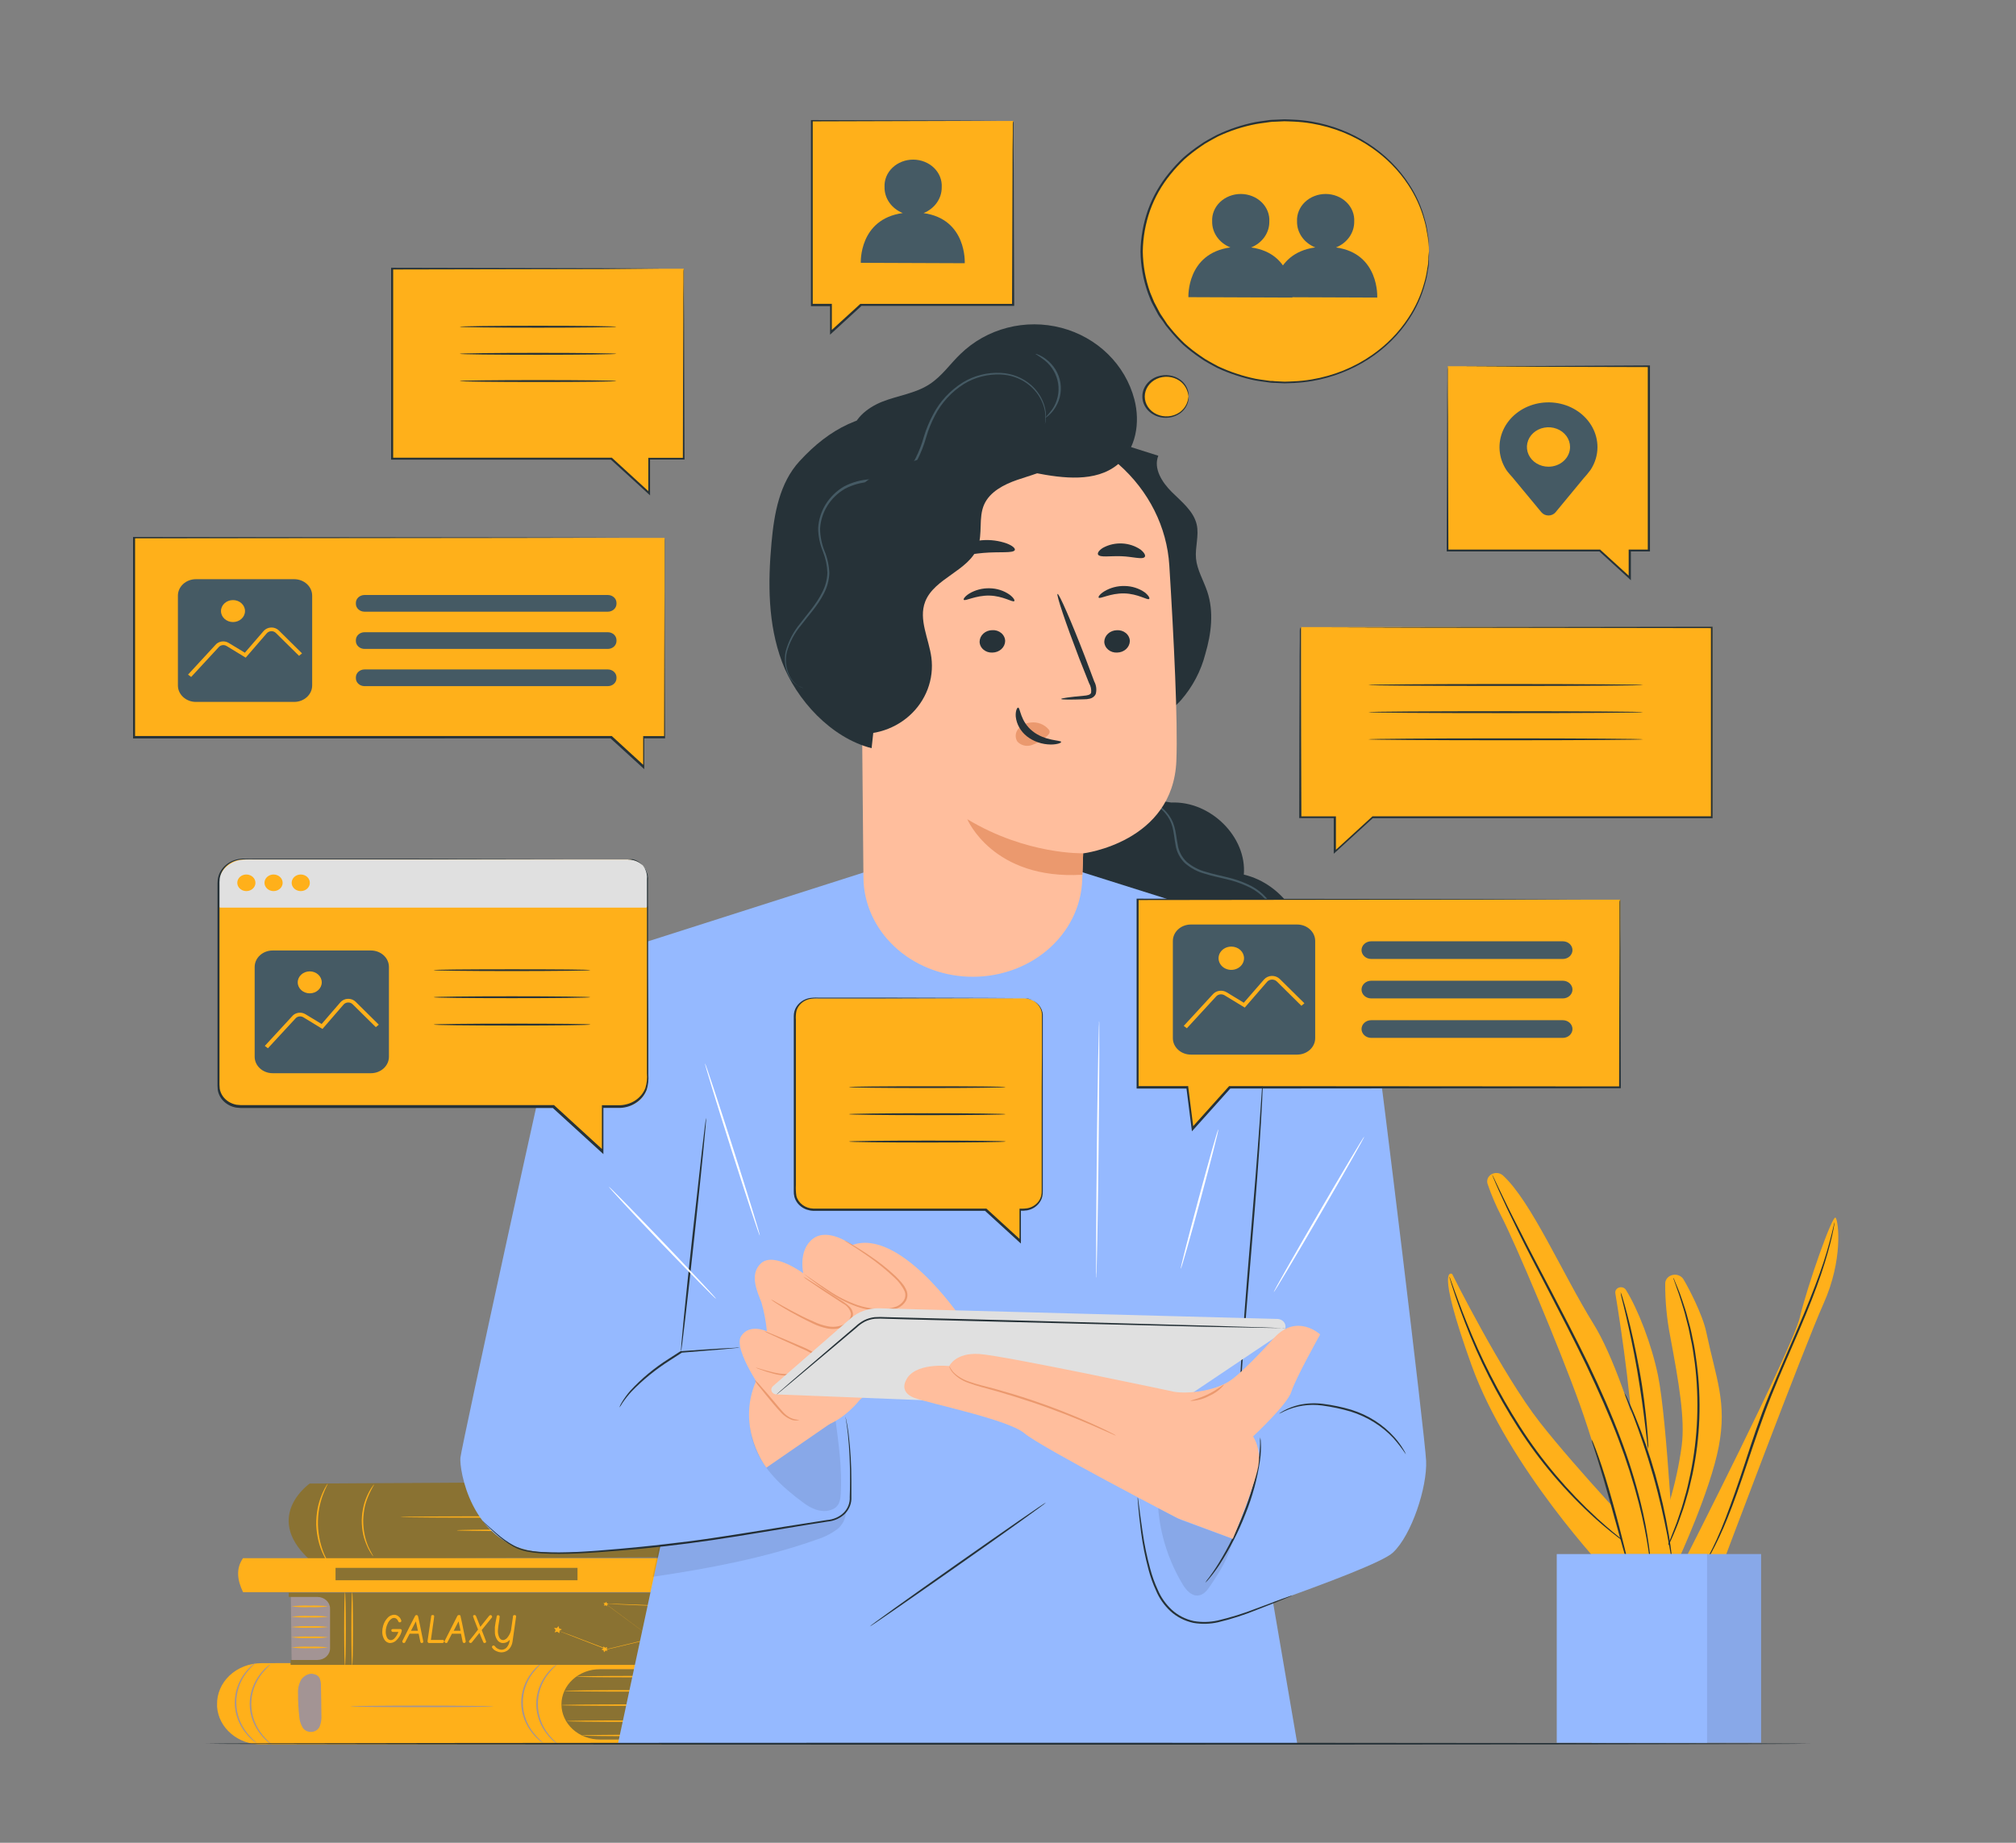 <svg width="210" height="192" viewBox="0 0 210 192" fill="none" xmlns="http://www.w3.org/2000/svg">
<rect x="0" y="0" width="210" height="192" fill="#808080" stroke="none"/>
<path d="M122.018 83.617C126.109 83.445 129.89 87.207 129.565 91.126C133.708 92.097 136.619 96.473 135.824 100.492C135.556 101.82 134.94 103.084 134.855 104.43C134.761 105.902 135.326 107.334 135.603 108.779C136.135 111.413 135.851 114.139 134.785 116.618C134.141 118.113 132.937 119.658 131.253 119.703C130.683 119.68 130.127 119.522 129.635 119.244C129.143 118.966 128.73 118.576 128.432 118.109C127.846 117.162 127.459 116.114 127.294 115.024C126.565 111.493 126.354 107.867 125.338 104.403C124.322 100.939 122.347 97.525 119.088 95.769C117.288 94.793 115.124 94.333 113.69 92.901C112.969 92.12 112.488 91.161 112.301 90.133C112.114 89.104 112.229 88.046 112.632 87.076C113.055 86.115 113.684 85.25 114.478 84.538C115.272 83.826 116.213 83.283 117.24 82.944" fill="#263238"/>
<path d="M132.67 97.817C132.769 97.539 132.85 97.255 132.91 96.968C133.02 96.179 132.878 95.377 132.501 94.669C131.921 93.629 130.998 92.803 129.877 92.321C129.221 92.023 128.536 91.788 127.832 91.621C127.098 91.44 126.322 91.291 125.546 91.047C124.766 90.843 124.046 90.466 123.444 89.945C122.906 89.428 122.558 88.755 122.452 88.031C122.325 87.358 122.283 86.721 122.128 86.152C121.989 85.626 121.73 85.135 121.371 84.716C120.845 84.102 120.146 83.646 119.358 83.402C118.799 83.239 118.465 83.239 118.465 83.212C118.544 83.205 118.625 83.205 118.704 83.212C118.935 83.228 119.163 83.262 119.386 83.316C120.211 83.534 120.948 83.986 121.502 84.612C121.89 85.045 122.171 85.556 122.325 86.107C122.495 86.698 122.546 87.344 122.678 87.995C122.775 88.68 123.105 89.315 123.618 89.801C124.195 90.293 124.882 90.65 125.626 90.844C126.383 91.079 127.159 91.232 127.897 91.418C128.611 91.585 129.305 91.824 129.966 92.131C131.125 92.64 132.069 93.511 132.647 94.601C133.023 95.342 133.145 96.178 132.995 96.99C132.95 97.207 132.879 97.417 132.783 97.618C132.753 97.688 132.715 97.754 132.67 97.817Z" fill="#455A64"/>
<path d="M120.657 47.484C120.126 48.808 121.038 50.248 122.068 51.269C123.098 52.289 124.33 53.256 124.654 54.638C124.922 55.798 124.475 57.004 124.583 58.187C124.692 59.37 125.373 60.486 125.759 61.642C126.46 63.737 126.178 66.027 125.552 68.144C125.101 69.904 124.239 71.543 123.032 72.936C122.424 73.626 121.67 74.184 120.82 74.573C119.971 74.962 119.045 75.174 118.104 75.194C117.838 75.21 117.571 75.173 117.32 75.086C117.069 74.999 116.84 74.864 116.646 74.688C116.382 74.323 116.237 73.891 116.227 73.446C115.151 64.353 115.151 55.173 116.227 46.08" fill="#263238"/>
<path d="M32.26 154.572C32.26 154.572 27.463 157.913 32.062 162.329C32.102 162.365 32.149 162.395 32.201 162.414C32.252 162.434 32.308 162.444 32.365 162.444L74.285 162.221C74.285 162.221 77.863 158.55 74.894 154.322L32.26 154.572Z" fill="#8A7232"/>
<path d="M65.02 158.058C65.02 158.1 59.799 158.135 53.361 158.135C46.922 158.135 41.702 158.1 41.702 158.058C41.702 158.016 46.922 157.981 53.361 157.981C59.799 157.981 65.02 158.016 65.02 158.058Z" fill="#FFB01A"/>
<path d="M58.497 159.445C58.497 159.487 56.044 159.521 53.037 159.521C50.03 159.521 47.577 159.487 47.577 159.445C47.577 159.402 50.034 159.368 53.037 159.368C56.04 159.368 58.497 159.402 58.497 159.445Z" fill="#FFB01A"/>
<path d="M69.301 162.098C69.276 162.098 69.394 161.66 69.524 160.946C69.691 160.022 69.773 159.087 69.767 158.151C69.755 157.213 69.654 156.277 69.465 155.355C69.322 154.649 69.192 154.203 69.222 154.203C69.277 154.296 69.318 154.396 69.343 154.499C69.415 154.691 69.495 154.975 69.583 155.328C69.807 156.251 69.925 157.193 69.936 158.139C69.947 159.086 69.848 160.03 69.641 160.958C69.562 161.311 69.486 161.595 69.419 161.791C69.397 161.898 69.357 162.002 69.301 162.098Z" fill="#FFB01A"/>
<path d="M72.433 154.272C72.508 154.358 72.572 154.452 72.622 154.552C72.691 154.663 72.752 154.777 72.807 154.894C72.874 155.032 72.954 155.186 73.021 155.363C73.191 155.776 73.325 156.201 73.42 156.634C73.531 157.165 73.591 157.705 73.601 158.246C73.603 158.788 73.552 159.329 73.45 159.863C73.361 160.298 73.234 160.725 73.072 161.142C73.009 161.318 72.929 161.476 72.866 161.614C72.812 161.732 72.752 161.847 72.685 161.96C72.637 162.059 72.577 162.153 72.505 162.24C72.475 162.24 72.71 161.814 72.958 161.107C73.103 160.692 73.215 160.269 73.294 159.84C73.386 159.314 73.432 158.783 73.433 158.25C73.423 157.717 73.367 157.185 73.265 156.66C73.179 156.233 73.06 155.812 72.908 155.401C72.66 154.694 72.404 154.287 72.433 154.272Z" fill="#FFB01A"/>
<path d="M38.876 162.152C38.801 162.073 38.736 161.987 38.683 161.895C38.609 161.793 38.543 161.686 38.486 161.576C38.418 161.445 38.33 161.303 38.263 161.134C38.083 160.744 37.942 160.339 37.843 159.925C37.734 159.419 37.681 158.904 37.683 158.389C37.697 157.872 37.765 157.357 37.889 156.853C37.995 156.441 38.144 156.04 38.334 155.655C38.404 155.505 38.482 155.359 38.569 155.217C38.63 155.109 38.699 155.005 38.775 154.906C38.832 154.815 38.9 154.73 38.977 154.652C39.006 154.652 38.737 155.036 38.444 155.697C38.27 156.082 38.129 156.478 38.023 156.883C37.912 157.38 37.849 157.885 37.834 158.393C37.832 158.901 37.881 159.409 37.981 159.909C38.068 160.316 38.19 160.715 38.347 161.104C38.641 161.756 38.906 162.136 38.876 162.152Z" fill="#FFB01A"/>
<path d="M34.353 163.085C34.266 162.997 34.193 162.899 34.134 162.793C34.054 162.678 33.981 162.559 33.916 162.436C33.84 162.29 33.744 162.129 33.664 161.941C33.459 161.505 33.297 161.052 33.181 160.589C33.041 160.02 32.961 159.44 32.941 158.857C32.935 158.276 32.986 157.695 33.093 157.122C33.19 156.655 33.33 156.196 33.513 155.751C33.584 155.559 33.672 155.394 33.744 155.244C33.801 155.118 33.869 154.996 33.945 154.879C33.998 154.772 34.064 154.672 34.143 154.58C34.176 154.58 33.907 155.029 33.626 155.785C33.464 156.229 33.339 156.684 33.252 157.145C33.154 157.71 33.109 158.281 33.118 158.854C33.135 159.427 33.208 159.997 33.336 160.558C33.439 161.014 33.58 161.462 33.756 161.899C34.092 162.644 34.382 163.07 34.353 163.085Z" fill="#FFB01A"/>
<path d="M72.749 173.895V181.248H57.209V173.914L72.749 173.895Z" fill="#8A7232"/>
<path d="M22.612 177.627V177.823C22.686 178.895 23.206 179.9 24.066 180.632C24.925 181.364 26.058 181.767 27.232 181.759H73.47V181.248H62.495C61.432 181.247 60.412 180.861 59.66 180.173C58.908 179.486 58.486 178.554 58.484 177.581C58.484 176.609 58.907 175.676 59.659 174.988C60.411 174.3 61.432 173.914 62.495 173.914H73.47V173.146L27.228 173.288C26.611 173.288 26 173.402 25.432 173.621C24.863 173.841 24.349 174.163 23.919 174.567C23.488 174.972 23.151 175.451 22.927 175.976C22.702 176.502 22.595 177.063 22.612 177.627Z" fill="#FFB01A"/>
<path d="M72.748 177.658C72.748 177.7 69.556 177.735 65.608 177.735C61.66 177.735 58.468 177.7 58.468 177.658C58.468 177.616 61.66 177.581 65.608 177.581C69.556 177.581 72.748 177.616 72.748 177.658Z" fill="#FFB01A"/>
<path d="M72.522 179.328C72.522 179.371 69.502 179.405 65.777 179.405C62.051 179.405 59.031 179.371 59.031 179.328C59.031 179.286 62.051 179.251 65.777 179.251C69.502 179.251 72.522 179.271 72.522 179.328Z" fill="#FFB01A"/>
<path d="M72.747 180.822C72.747 180.864 70.03 180.899 66.682 180.899C63.335 180.899 60.617 180.864 60.617 180.822C60.617 180.78 63.331 180.745 66.682 180.745C70.034 180.745 72.747 180.78 72.747 180.822Z" fill="#FFB01A"/>
<path d="M72.748 176.175C72.748 176.218 69.619 176.252 65.763 176.252C61.907 176.252 58.783 176.218 58.783 176.175C58.783 176.133 61.907 176.095 65.763 176.095C69.619 176.095 72.748 176.129 72.748 176.175Z" fill="#FFB01A"/>
<path d="M72.521 174.69C72.521 174.732 69.74 174.766 66.305 174.766C62.869 174.766 60.093 174.732 60.093 174.69C60.093 174.647 62.873 174.613 66.305 174.613C69.736 174.613 72.521 174.647 72.521 174.69Z" fill="#FFB01A"/>
<path d="M28.215 173.38C27.86 173.713 27.531 174.07 27.233 174.447C26.532 175.374 26.163 176.476 26.178 177.603C26.194 178.729 26.591 179.823 27.317 180.733C27.622 181.105 27.959 181.455 28.325 181.778C28.202 181.719 28.089 181.644 27.989 181.555C27.703 181.325 27.446 181.068 27.22 180.787C26.45 179.87 26.026 178.75 26.01 177.594C25.995 176.438 26.39 175.308 27.136 174.374C27.356 174.094 27.608 173.837 27.888 173.606C27.986 173.518 28.096 173.442 28.215 173.38Z" fill="#A39494"/>
<path d="M26.653 173.222C26.298 173.556 25.97 173.913 25.67 174.29C24.97 175.216 24.602 176.318 24.616 177.444C24.63 178.57 25.026 179.665 25.75 180.576C26.059 180.95 26.398 181.302 26.762 181.632C26.641 181.568 26.528 181.492 26.426 181.405C26.14 181.174 25.881 180.917 25.654 180.637C24.888 179.718 24.468 178.598 24.453 177.443C24.439 176.288 24.832 175.159 25.574 174.224C25.793 173.944 26.045 173.687 26.326 173.456C26.424 173.367 26.534 173.288 26.653 173.222Z" fill="#A39494"/>
<path d="M58.065 173.38C57.708 173.712 57.379 174.069 57.082 174.447C56.382 175.374 56.014 176.476 56.028 177.602C56.042 178.728 56.439 179.822 57.162 180.733C57.468 181.106 57.806 181.456 58.174 181.778C58.051 181.719 57.938 181.644 57.838 181.555C57.551 181.325 57.292 181.068 57.066 180.787C56.295 179.87 55.871 178.75 55.856 177.594C55.841 176.438 56.236 175.308 56.982 174.374C57.204 174.095 57.457 173.838 57.738 173.606C57.834 173.516 57.944 173.44 58.065 173.38Z" fill="#A39494"/>
<path d="M56.502 173.223C56.147 173.557 55.819 173.913 55.519 174.29C54.819 175.217 54.45 176.319 54.465 177.445C54.479 178.571 54.875 179.665 55.599 180.576C55.908 180.947 56.245 181.297 56.607 181.625C56.488 181.56 56.377 181.484 56.275 181.398C55.987 181.169 55.728 180.912 55.502 180.63C54.732 179.713 54.308 178.592 54.293 177.436C54.278 176.28 54.672 175.151 55.418 174.217C55.641 173.939 55.892 173.682 56.17 173.449C56.271 173.363 56.383 173.287 56.502 173.223Z" fill="#A39494"/>
<path d="M33.478 178.66C33.478 177.665 33.449 176.671 33.432 175.676C33.445 175.416 33.407 175.156 33.319 174.908C33.272 174.785 33.19 174.676 33.08 174.592C32.971 174.508 32.838 174.453 32.697 174.432C32.277 174.267 31.656 174.578 31.37 175.008C31.121 175.461 31.01 175.966 31.047 176.471C31.043 177.257 31.085 178.043 31.173 178.825C31.191 179.2 31.294 179.567 31.475 179.904C31.556 180.079 31.696 180.226 31.874 180.324C32.053 180.422 32.26 180.466 32.467 180.45C32.675 180.434 32.871 180.358 33.028 180.234C33.186 180.11 33.296 179.943 33.344 179.758C33.463 179.403 33.508 179.031 33.478 178.66Z" fill="#A39494"/>
<path d="M51.427 177.792C51.427 177.834 48.067 177.869 43.964 177.869C39.861 177.869 36.501 177.834 36.501 177.792C36.501 177.75 39.861 177.711 43.964 177.711C48.067 177.711 51.427 177.761 51.427 177.792Z" fill="#A39494"/>
<path d="M30.378 173.088L30.294 166.134H34.431L34.574 173.088H30.378Z" fill="#A39494"/>
<path d="M34.188 167.37C33.55 167.452 32.906 167.479 32.264 167.451C31.621 167.479 30.977 167.452 30.34 167.37C30.978 167.294 31.622 167.268 32.264 167.294C32.906 167.268 33.55 167.294 34.188 167.37Z" fill="#FFB01A"/>
<path d="M34.188 168.446C33.55 168.522 32.906 168.548 32.264 168.522C31.622 168.548 30.978 168.522 30.34 168.446C30.978 168.369 31.622 168.343 32.264 168.369C32.906 168.343 33.55 168.369 34.188 168.446Z" fill="#FFB01A"/>
<path d="M34.188 169.517C33.55 169.593 32.906 169.619 32.264 169.594C31.622 169.619 30.978 169.593 30.34 169.517C30.978 169.44 31.622 169.415 32.264 169.44C32.906 169.415 33.55 169.44 34.188 169.517Z" fill="#FFB01A"/>
<path d="M34.188 170.592C33.55 170.669 32.906 170.694 32.264 170.669C31.622 170.694 30.978 170.669 30.34 170.592C30.978 170.516 31.622 170.49 32.264 170.515C32.906 170.49 33.55 170.516 34.188 170.592Z" fill="#FFB01A"/>
<path d="M34.188 171.648C33.55 171.725 32.906 171.75 32.264 171.725C31.622 171.75 30.978 171.725 30.34 171.648C30.978 171.572 31.622 171.546 32.264 171.571C32.906 171.546 33.55 171.572 34.188 171.648Z" fill="#FFB01A"/>
<path d="M30.076 165.95H75.948C76.515 168.254 76.436 170.788 75.948 173.465H30.269V172.954H33.062C33.412 172.954 33.747 172.827 33.995 172.601C34.242 172.375 34.381 172.068 34.381 171.748V167.589C34.38 167.27 34.24 166.965 33.993 166.739C33.746 166.514 33.411 166.387 33.062 166.387H30.076V165.95Z" fill="#8A7232"/>
<path d="M40.92 169.728H41.685C41.714 169.729 41.743 169.735 41.769 169.747C41.794 169.76 41.816 169.779 41.83 169.802C41.844 169.825 41.85 169.852 41.849 169.878C41.851 169.893 41.851 169.909 41.849 169.924L41.798 170.101C41.703 170.391 41.536 170.658 41.311 170.88C41.232 170.97 41.133 171.043 41.021 171.096C40.909 171.149 40.786 171.18 40.66 171.187H40.568C40.458 171.168 40.355 171.128 40.265 171.068C40.175 171.008 40.1 170.931 40.047 170.842C39.887 170.586 39.808 170.295 39.82 170.001C39.821 169.797 39.85 169.595 39.908 169.398C39.989 169.095 40.146 168.814 40.366 168.576C40.447 168.478 40.551 168.397 40.67 168.34C40.789 168.282 40.92 168.249 41.055 168.242C41.155 168.242 41.255 168.263 41.345 168.304C41.452 168.358 41.546 168.431 41.623 168.518C41.699 168.606 41.756 168.707 41.79 168.814C41.802 168.836 41.809 168.861 41.809 168.885C41.809 168.91 41.802 168.934 41.79 168.956C41.776 168.98 41.755 169 41.73 169.013C41.705 169.027 41.676 169.034 41.647 169.033H41.597C41.572 169.027 41.549 169.014 41.531 168.997C41.512 168.981 41.499 168.96 41.492 168.937C41.469 168.879 41.438 168.823 41.399 168.772C41.363 168.712 41.31 168.662 41.246 168.627C41.182 168.592 41.109 168.573 41.034 168.572C40.942 168.575 40.853 168.604 40.782 168.657C40.588 168.8 40.442 168.99 40.362 169.206C40.245 169.455 40.184 169.722 40.181 169.993C40.173 170.207 40.217 170.42 40.311 170.615C40.342 170.695 40.399 170.763 40.474 170.812C40.55 170.861 40.639 170.887 40.731 170.888C40.806 170.879 40.877 170.856 40.941 170.821C41.005 170.786 41.061 170.74 41.105 170.684C41.282 170.494 41.414 170.273 41.496 170.035C41.143 170.035 40.962 170.035 40.946 170.035C40.828 170.035 40.765 169.962 40.765 169.866C40.761 169.85 40.761 169.833 40.765 169.817C40.779 169.79 40.801 169.768 40.829 169.752C40.856 169.736 40.888 169.728 40.92 169.728Z" fill="#FFB01A"/>
<path d="M43.525 168.346C43.525 168.346 43.525 168.377 43.546 168.396C43.58 168.5 43.756 169.367 44.084 170.995C44.087 171.008 44.087 171.021 44.084 171.034C44.092 171.059 44.092 171.086 44.084 171.111C44.071 171.134 44.05 171.153 44.026 171.166C44.002 171.18 43.974 171.187 43.945 171.187H43.92C43.89 171.184 43.862 171.172 43.839 171.154C43.817 171.135 43.801 171.111 43.794 171.084L43.609 170.22H42.669L42.215 171.088V171.115C42.199 171.136 42.177 171.153 42.153 171.166C42.128 171.178 42.1 171.186 42.072 171.187C42.041 171.188 42.01 171.18 41.984 171.164C41.96 171.151 41.941 171.132 41.928 171.11C41.915 171.088 41.908 171.063 41.908 171.038C41.904 171.023 41.904 171.007 41.908 170.992L42.051 170.707C42.711 169.39 43.101 168.615 43.231 168.377C43.244 168.347 43.266 168.321 43.294 168.303C43.322 168.284 43.356 168.274 43.391 168.273C43.418 168.275 43.444 168.282 43.468 168.295C43.491 168.307 43.511 168.325 43.525 168.346ZM43.32 168.93L42.811 169.909H43.53L43.32 168.93Z" fill="#FFB01A"/>
<path d="M46.082 171.187H44.7C44.669 171.188 44.638 171.18 44.612 171.164C44.588 171.144 44.568 171.12 44.555 171.093C44.541 171.066 44.533 171.037 44.532 171.007C44.532 170.957 44.662 170.093 44.914 168.419C44.912 168.401 44.912 168.383 44.914 168.365C44.925 168.337 44.945 168.314 44.971 168.297C44.998 168.28 45.029 168.272 45.061 168.273C45.087 168.267 45.115 168.267 45.141 168.273C45.167 168.285 45.19 168.305 45.205 168.329C45.219 168.353 45.227 168.38 45.225 168.407C45.225 168.522 45.183 168.757 45.132 169.118C44.973 170.22 44.893 170.803 44.885 170.865H46.061C46.09 170.861 46.12 170.861 46.149 170.865C46.181 170.875 46.208 170.895 46.227 170.92C46.245 170.946 46.255 170.976 46.254 171.007C46.255 171.023 46.255 171.04 46.254 171.057C46.243 171.092 46.221 171.124 46.191 171.147C46.16 171.171 46.122 171.185 46.082 171.187Z" fill="#FFB01A"/>
<path d="M47.972 168.346C47.972 168.346 47.972 168.377 47.972 168.396C48.006 168.501 48.187 169.367 48.514 170.995C48.516 171.008 48.516 171.021 48.514 171.034C48.513 171.073 48.495 171.11 48.466 171.138C48.437 171.166 48.397 171.184 48.355 171.187H48.325C48.296 171.183 48.268 171.17 48.246 171.152C48.224 171.134 48.208 171.11 48.199 171.084L48.019 170.22H47.074L46.62 171.088C46.622 171.096 46.622 171.106 46.62 171.114C46.604 171.136 46.583 171.154 46.558 171.167C46.533 171.179 46.506 171.186 46.477 171.187C46.446 171.188 46.416 171.18 46.389 171.164C46.366 171.151 46.346 171.132 46.333 171.11C46.32 171.088 46.313 171.063 46.313 171.038C46.312 171.022 46.312 171.007 46.313 170.992L46.456 170.707C47.114 169.389 47.508 168.612 47.636 168.377C47.649 168.347 47.671 168.321 47.699 168.303C47.728 168.284 47.761 168.274 47.796 168.273C47.83 168.267 47.865 168.271 47.897 168.285C47.928 168.298 47.955 168.319 47.972 168.346ZM47.767 168.929L47.258 169.909H47.977L47.767 168.929Z" fill="#FFB01A"/>
<path d="M50.177 169.839C50.282 170.112 50.366 170.323 50.425 170.473C50.568 170.83 50.639 171.022 50.639 171.041C50.639 171.069 50.631 171.095 50.614 171.118C50.6 171.14 50.579 171.157 50.555 171.169C50.531 171.182 50.503 171.188 50.475 171.187C50.444 171.186 50.413 171.176 50.388 171.158C50.363 171.14 50.345 171.115 50.337 171.087C50.331 171.065 50.322 171.043 50.312 171.022C50.236 170.865 50.114 170.569 49.942 170.131L49.161 171.107C49.146 171.13 49.124 171.15 49.099 171.164C49.073 171.178 49.044 171.186 49.014 171.187C48.985 171.187 48.956 171.18 48.93 171.168C48.905 171.155 48.885 171.137 48.871 171.115C48.857 171.092 48.85 171.067 48.85 171.041C48.848 171.031 48.848 171.021 48.85 171.011C48.867 170.965 48.894 170.923 48.93 170.888C49.193 170.575 49.483 170.207 49.799 169.782C49.766 169.697 49.736 169.617 49.703 169.54C49.423 168.821 49.283 168.448 49.283 168.422C49.277 168.397 49.277 168.371 49.283 168.346C49.295 168.323 49.315 168.304 49.338 168.292C49.362 168.279 49.389 168.272 49.417 168.273C49.449 168.271 49.48 168.278 49.508 168.292C49.535 168.306 49.558 168.328 49.572 168.353L50.035 169.505L50.954 168.353C50.972 168.332 50.994 168.315 51.019 168.302C51.044 168.29 51.072 168.282 51.101 168.28C51.128 168.28 51.154 168.287 51.177 168.3C51.203 168.312 51.225 168.332 51.239 168.356C51.253 168.38 51.259 168.407 51.257 168.434C51.262 168.457 51.262 168.48 51.257 168.503L50.177 169.839Z" fill="#FFB01A"/>
<path d="M53.596 168.281C53.622 168.275 53.649 168.275 53.676 168.281C53.702 168.292 53.723 168.311 53.739 168.333C53.755 168.355 53.763 168.381 53.764 168.407C53.537 170.043 53.411 170.926 53.386 171.057C53.35 171.306 53.249 171.543 53.092 171.748C52.988 171.881 52.849 171.988 52.689 172.06C52.528 172.132 52.351 172.166 52.172 172.159C52.025 172.151 51.882 172.114 51.752 172.052C51.547 171.978 51.375 171.842 51.265 171.668C51.251 171.645 51.244 171.62 51.244 171.595C51.244 171.569 51.253 171.543 51.269 171.522C51.283 171.498 51.303 171.479 51.329 171.465C51.354 171.451 51.383 171.444 51.412 171.445C51.436 171.446 51.46 171.452 51.482 171.463C51.504 171.474 51.523 171.488 51.538 171.506C51.612 171.618 51.715 171.712 51.838 171.779C51.961 171.846 52.1 171.884 52.243 171.89C52.35 171.889 52.455 171.866 52.551 171.822C52.646 171.778 52.729 171.715 52.794 171.637C52.983 171.407 53.089 171.129 53.096 170.842C53.044 170.92 52.975 170.988 52.894 171.042C52.75 171.137 52.577 171.188 52.399 171.188H52.306C52.196 171.17 52.091 171.13 52 171.07C51.909 171.01 51.834 170.932 51.781 170.842C51.618 170.588 51.538 170.296 51.55 170.001C51.55 169.847 51.55 169.69 51.55 169.525C51.58 169.268 51.639 168.907 51.739 168.434V168.392C51.749 168.362 51.769 168.335 51.796 168.317C51.823 168.298 51.856 168.288 51.891 168.288C51.919 168.289 51.947 168.297 51.97 168.311C51.995 168.322 52.016 168.339 52.03 168.36C52.044 168.381 52.051 168.406 52.05 168.43C52.036 168.623 52.011 168.816 51.975 169.006C51.921 169.299 51.884 169.594 51.865 169.89C51.856 170.123 51.899 170.355 51.991 170.573C52.084 170.781 52.222 170.88 52.411 170.88H52.466C52.641 170.828 52.79 170.721 52.886 170.577C53.05 170.369 53.166 170.132 53.226 169.882L53.436 168.438C53.432 168.418 53.432 168.397 53.436 168.377C53.446 168.346 53.467 168.319 53.497 168.302C53.526 168.284 53.561 168.277 53.596 168.281Z" fill="#FFB01A"/>
<path d="M74.226 173.568C74.18 173.568 74.142 171.84 74.142 169.728C74.142 167.616 74.18 165.888 74.226 165.888C74.273 165.888 74.31 167.612 74.31 169.728C74.31 171.844 74.273 173.568 74.226 173.568Z" fill="#A39494"/>
<path d="M36.686 173.568C36.64 173.568 36.602 171.84 36.602 169.728C36.602 167.616 36.64 165.888 36.686 165.888C36.733 165.888 36.77 167.612 36.77 169.728C36.77 171.844 36.733 173.568 36.686 173.568Z" fill="#FFB01A"/>
<path d="M75.029 173.568C74.983 173.568 74.945 171.84 74.945 169.728C74.945 167.616 74.983 165.888 75.029 165.888C75.075 165.888 75.117 167.612 75.117 169.728C75.117 171.844 75.079 173.568 75.029 173.568Z" fill="#A39494"/>
<path d="M35.935 173.568C35.889 173.568 35.851 171.84 35.851 169.728C35.851 167.616 35.889 165.888 35.935 165.888C35.981 165.888 36.019 167.612 36.019 169.728C36.019 171.844 35.981 173.568 35.935 173.568Z" fill="#FFB01A"/>
<path d="M63.101 167.125L67.948 170.703L67.99 170.734H67.939L67.293 170.892L63.198 171.871L59.489 170.431L58.439 170.02L58.162 169.912L58.09 169.882H58.116L58.187 169.909L58.468 170.012L59.523 170.396L63.24 171.817L67.335 170.83L67.977 170.673V170.719L63.139 167.132" fill="#FFB01A"/>
<path d="M67.506 170.131L67.771 170.358L68.124 170.285L67.968 170.588L68.153 170.873L67.792 170.83L67.548 171.08L67.481 170.753L67.149 170.619L67.469 170.458L67.506 170.131Z" fill="#FFB01A"/>
<path d="M62.852 171.541L63.032 171.675L63.259 171.617L63.171 171.817L63.301 171.997L63.07 171.982L62.923 172.151L62.864 171.944L62.646 171.867L62.843 171.752L62.852 171.541Z" fill="#FFB01A"/>
<path d="M57.716 169.613L58.006 169.628L58.182 169.421L58.254 169.678L58.526 169.766L58.283 169.909L58.27 170.17L58.048 170.005L57.77 170.077L57.88 169.832L57.716 169.613Z" fill="#FFB01A"/>
<path d="M69.677 167.178L69.967 167.198L70.143 166.99L70.215 167.244L70.488 167.336L70.244 167.474L70.231 167.739L70.009 167.57L69.732 167.643L69.837 167.397L69.677 167.178Z" fill="#FFB01A"/>
<path d="M62.865 167.005L63.05 167.017L63.163 166.886L63.209 167.047L63.382 167.105L63.226 167.197L63.222 167.362L63.079 167.255L62.903 167.301L62.97 167.147L62.865 167.005Z" fill="#FFB01A"/>
<path d="M70.081 167.362C70.081 167.382 68.514 167.332 66.578 167.259C64.642 167.186 63.079 167.105 63.079 167.09C63.079 167.074 64.65 167.121 66.582 167.197C68.514 167.274 70.085 167.347 70.081 167.362Z" fill="#FFB01A"/>
<path d="M71.845 165.888H25.317C24.708 164.625 24.561 163.423 25.317 162.348H71.845C72.133 162.9 72.283 163.505 72.283 164.118C72.283 164.73 72.133 165.335 71.845 165.888Z" fill="#FFB01A"/>
<path d="M60.157 163.357H34.953V164.648H60.157V163.357Z" fill="#8A7232"/>
<path d="M27.108 165.888C26.951 165.773 26.825 165.628 26.738 165.462C26.502 165.075 26.357 164.647 26.314 164.205C26.272 163.764 26.332 163.319 26.491 162.9C26.544 162.723 26.64 162.559 26.772 162.42C26.729 162.594 26.675 162.764 26.608 162.931C26.486 163.341 26.443 163.767 26.482 164.191C26.527 164.613 26.649 165.026 26.843 165.412C26.942 165.566 27.03 165.725 27.108 165.888Z" fill="#FFB01A"/>
<path d="M28.11 165.888C27.955 165.772 27.831 165.627 27.745 165.462C27.508 165.076 27.364 164.647 27.325 164.206C27.282 163.764 27.342 163.319 27.501 162.9C27.554 162.723 27.65 162.559 27.783 162.42C27.74 162.594 27.683 162.765 27.615 162.931C27.496 163.342 27.455 163.768 27.493 164.191C27.535 164.614 27.657 165.027 27.854 165.412C27.953 165.564 28.039 165.723 28.11 165.888Z" fill="#FFB01A"/>
<path d="M69.963 165.823C70.145 165.259 70.255 164.678 70.29 164.091C70.265 163.503 70.162 162.921 69.984 162.355C70.3 162.886 70.466 163.48 70.466 164.083C70.466 164.687 70.3 165.281 69.984 165.811L69.963 165.823Z" fill="#A39494"/>
<path d="M69.097 165.815C69.042 165.815 69.24 165.047 69.236 164.118C69.231 163.188 69.038 162.436 69.088 162.424C69.326 162.961 69.433 163.539 69.403 164.118C69.431 164.697 69.326 165.275 69.097 165.815Z" fill="#A39494"/>
<path d="M167.336 163.714C167.336 163.714 157.139 152.962 153.287 142.245C149.436 131.528 151.267 132.741 151.267 132.741C151.267 132.741 156.462 143.171 160.41 148.205C164.358 153.239 171.381 160.635 171.381 160.635L167.336 163.714Z" fill="#FFB01A"/>
<path d="M169.369 134.4C169.302 134.288 169.194 134.201 169.063 134.155C168.933 134.108 168.789 134.105 168.657 134.147C168.525 134.188 168.413 134.271 168.341 134.381C168.269 134.49 168.242 134.619 168.264 134.746C168.886 138.517 170.23 147.364 170.179 153.105C170.108 160.558 170.179 163.438 170.179 163.438H174.425C174.425 163.438 173.674 148.028 172.712 143.328C172.04 140.049 170.612 136.393 169.369 134.4Z" fill="#FFB01A"/>
<path d="M171.687 162.201C173.466 158.516 174.643 154.611 175.181 150.612C175.53 147.867 174.904 144.157 173.976 139.211C173.623 137.4 173.45 135.564 173.459 133.724C173.462 133.52 173.539 133.322 173.678 133.162C173.816 133.002 174.009 132.889 174.226 132.839C174.442 132.79 174.671 132.807 174.875 132.889C175.08 132.97 175.25 133.111 175.358 133.29C175.87 134.123 177.357 136.98 177.731 138.77C178.76 143.658 179.923 146.1 179.033 150.739C178.142 155.378 174.833 162.516 174.833 162.516L171.687 162.201Z" fill="#FFB01A"/>
<path d="M175.51 162.516C175.51 162.516 186.711 140.509 187.488 137.245C188.265 133.981 190.903 126.455 191.214 126.877C191.524 127.3 191.991 131.278 189.954 135.821C187.917 140.364 179.34 163.2 179.34 163.2H175.514" fill="#FFB01A"/>
<path d="M170.461 161.53C170.349 161.474 170.243 161.409 170.146 161.334C169.944 161.196 169.646 161.004 169.277 160.727C168.23 159.965 167.226 159.155 166.269 158.3C163.113 155.461 160.38 152.254 158.142 148.762C155.907 145.274 154.049 141.596 152.594 137.779C152.031 136.316 151.62 135.122 151.355 134.289C151.216 133.874 151.124 133.548 151.057 133.329C151.019 133.218 150.989 133.105 150.969 132.991C151.024 133.096 151.069 133.205 151.103 133.317L151.443 134.266C151.737 135.087 152.17 136.274 152.754 137.722C154.249 141.512 156.118 145.17 158.34 148.65C160.572 152.133 163.276 155.344 166.387 158.208C167.584 159.299 168.609 160.128 169.327 160.681C169.684 160.965 169.978 161.169 170.167 161.318C170.269 161.384 170.367 161.454 170.461 161.53Z" fill="#263238"/>
<path d="M171.683 150.974C171.629 150.761 171.596 150.546 171.582 150.328C171.532 149.871 171.46 149.28 171.376 148.562C171.2 147.076 170.923 145.022 170.536 142.767C170.15 140.513 169.696 138.482 169.356 137.007C169.188 136.305 169.054 135.721 168.936 135.276C168.875 135.065 168.835 134.851 168.814 134.634C168.902 134.835 168.974 135.042 169.028 135.253C169.154 135.66 169.318 136.247 169.511 136.977C169.898 138.432 170.351 140.463 170.771 142.737C171.191 145.01 171.418 147.057 171.553 148.554C171.62 149.299 171.666 149.906 171.683 150.325C171.704 150.54 171.704 150.758 171.683 150.974Z" fill="#263238"/>
<path d="M174.3 133.117C174.356 133.206 174.4 133.3 174.431 133.398C174.519 133.605 174.628 133.874 174.767 134.215C174.905 134.557 175.086 135.006 175.25 135.525C175.413 136.043 175.632 136.623 175.791 137.287C175.884 137.618 175.976 137.963 176.069 138.32C176.161 138.678 176.232 139.062 176.316 139.472C176.501 140.24 176.615 141.101 176.736 141.991C177.252 145.858 177.105 149.775 176.3 153.6C176.098 154.479 175.917 155.316 175.674 156.084C175.556 156.468 175.46 156.852 175.338 157.198C175.216 157.543 175.094 157.889 174.981 158.212C174.767 158.861 174.506 159.429 174.3 159.932C174.095 160.435 173.88 160.865 173.717 161.207C173.553 161.549 173.418 161.802 173.318 162.002C173.278 162.096 173.227 162.186 173.166 162.27C173.193 162.171 173.229 162.075 173.276 161.982C173.364 161.779 173.486 161.51 173.633 161.176C173.78 160.842 173.985 160.408 174.174 159.89C174.363 159.371 174.62 158.814 174.821 158.166L175.161 157.152C175.279 156.798 175.371 156.422 175.481 156.038C175.716 155.27 175.901 154.437 176.085 153.561C176.868 149.747 177.021 145.847 176.539 141.991C176.409 141.104 176.304 140.263 176.119 139.484C176.035 139.1 175.976 138.716 175.888 138.351L175.623 137.318C175.472 136.658 175.271 136.074 175.115 135.556C174.96 135.037 174.809 134.596 174.674 134.238L174.384 133.409C174.345 133.315 174.317 133.217 174.3 133.117Z" fill="#263238"/>
<path d="M191.101 127.323C191.105 127.356 191.105 127.389 191.101 127.423C191.101 127.499 191.084 127.595 191.05 127.711C191.004 127.96 190.941 128.333 190.832 128.805C190.613 129.75 190.252 131.109 189.694 132.764C189.135 134.419 188.371 136.358 187.463 138.486C186.556 140.613 185.51 142.94 184.523 145.398C183.536 147.855 182.734 150.274 182.003 152.456C181.273 154.637 180.592 156.607 179.929 158.216C179.417 159.499 178.826 160.756 178.16 161.979C177.934 162.413 177.74 162.747 177.593 162.962L177.438 163.215C177.402 163.272 177.381 163.298 177.375 163.296C177.383 163.264 177.395 163.233 177.413 163.204L177.551 162.943C177.669 162.712 177.862 162.382 178.076 161.94C178.53 161.069 179.135 159.786 179.756 158.162C180.378 156.537 181.067 154.575 181.777 152.402C182.486 150.228 183.272 147.794 184.297 145.325C185.321 142.856 186.35 140.529 187.262 138.413C188.173 136.297 188.942 134.361 189.538 132.718C190.135 131.074 190.5 129.727 190.744 128.786C190.865 128.317 190.945 127.949 191.008 127.699C191.038 127.588 191.063 127.496 191.08 127.419C191.084 127.386 191.091 127.354 191.101 127.323Z" fill="#263238"/>
<path d="M156.548 122.465C156.394 122.328 156.194 122.242 155.981 122.22C155.767 122.199 155.552 122.243 155.369 122.347C155.187 122.45 155.047 122.606 154.973 122.791C154.899 122.975 154.894 123.177 154.96 123.364C155.346 124.494 155.816 125.599 156.367 126.67C157.908 129.661 162.432 140.398 164.549 146.292C166.665 152.187 169.647 163.188 169.647 163.188L174.171 162.52C174.171 162.52 170.034 144.449 165.993 137.944C162.743 132.703 159.496 125.142 156.548 122.465Z" fill="#FFB01A"/>
<path d="M165.787 149.979C165.88 150.137 165.958 150.303 166.018 150.474C166.152 150.8 166.333 151.273 166.539 151.864C166.959 153.043 167.467 154.69 167.979 156.518C168.492 158.346 168.916 160.012 169.214 161.222C169.348 161.79 169.462 162.27 169.554 162.654C169.607 162.827 169.638 163.005 169.647 163.184C169.565 163.021 169.503 162.849 169.462 162.674L169.042 161.257C168.697 160.012 168.24 158.38 167.74 156.572C167.24 154.763 166.744 153.097 166.371 151.906C166.19 151.346 166.039 150.877 165.921 150.501C165.854 150.332 165.809 150.157 165.787 149.979Z" fill="#263238"/>
<path d="M171.917 162.85C171.903 162.814 171.895 162.777 171.892 162.739L171.841 162.413C171.791 162.128 171.749 161.706 171.656 161.165C171.488 160.078 171.195 158.511 170.707 156.603C170.133 154.369 169.432 152.165 168.607 149.998C167.679 147.552 166.507 144.906 165.201 142.164C162.538 136.704 159.867 131.842 158.12 128.256C157.238 126.466 156.553 125.003 156.104 123.986C155.873 123.479 155.709 123.08 155.596 122.811L155.47 122.504C155.454 122.469 155.443 122.433 155.436 122.396C155.436 122.396 155.457 122.427 155.491 122.492L155.642 122.795C155.772 123.076 155.957 123.46 156.188 123.947C156.667 124.957 157.372 126.405 158.288 128.171C160.069 131.739 162.748 136.581 165.428 142.057C166.747 144.802 167.906 147.456 168.826 149.913C169.65 152.088 170.341 154.304 170.896 156.549C171.273 158.063 171.566 159.593 171.774 161.134C171.854 161.675 171.883 162.102 171.913 162.39C171.913 162.524 171.934 162.632 171.942 162.72C171.941 162.764 171.933 162.808 171.917 162.85Z" fill="#263238"/>
<path d="M174.169 162.516C174.097 162.289 174.045 162.057 174.014 161.821C173.926 161.334 173.808 160.696 173.665 159.901C173.35 158.3 172.876 156.092 172.191 153.692C171.506 151.292 170.755 149.153 170.167 147.617L169.457 145.801C169.36 145.582 169.28 145.358 169.217 145.129C169.346 145.334 169.456 145.548 169.545 145.77C169.738 146.189 170.011 146.799 170.326 147.563C171.141 149.554 171.842 151.581 172.426 153.638C173.008 155.694 173.476 157.776 173.829 159.874C173.959 160.681 174.06 161.338 174.106 161.794C174.148 162.033 174.169 162.275 174.169 162.516Z" fill="#263238"/>
<path d="M183.447 161.921H165.798V181.578H183.447V161.921Z" fill="#95B9FF"/>
<g opacity="0.3">
<path opacity="0.3" d="M183.447 161.921H165.798V181.578H183.447V161.921Z" fill="black"/>
</g>
<path d="M177.819 161.921H162.162V181.578H177.819V161.921Z" fill="#95B9FF"/>
<path d="M65.717 98.652C65.717 98.652 65.72 98.64 65.717 98.652V98.652Z" fill="#95B9FF"/>
<path d="M148.554 152.191C148.415 149.43 143.888 112.316 143.203 107.551C142.111 99.94 135.416 98.031 135.416 98.031L112.656 90.851H90.136L65.73 98.646V99.03C65.73 98.822 65.73 98.696 65.73 98.646C65.486 98.769 59.48 100.332 58.04 105.742C57.254 108.699 48.086 150.643 47.96 151.876C47.834 153.109 49.039 160.627 55.52 161.614C57.943 161.998 63.189 161.641 68.796 161.073L64.382 181.632H135.126L132.606 166.936C138.23 164.932 144.119 162.712 145.101 161.76C147.042 159.948 148.68 154.948 148.554 152.191Z" fill="#95B9FF"/>
<g opacity="0.3">
<path opacity="0.3" d="M87.02 147.84C86.913 146.516 86.561 145.217 85.979 144C85.34 142.814 84.236 141.773 82.833 141.443C81.43 141.113 79.75 141.646 79.129 142.844C76.575 149.372 78.898 153.082 83.749 156.618C84.521 157.183 85.475 157.621 86.42 157.363C87.365 157.106 87.537 156.484 87.583 155.597C87.726 152.967 87.361 150.436 87.02 147.84Z" fill="black"/>
</g>
<path d="M77.049 140.39C76.898 140.428 76.743 140.451 76.587 140.46L75.327 140.582C74.235 140.678 72.71 140.805 70.968 140.94H71.018C70.619 141.193 70.207 141.458 69.791 141.734C68.317 142.667 66.97 143.759 65.781 144.987C65.432 145.366 65.113 145.768 64.827 146.189C64.738 146.353 64.632 146.51 64.512 146.657C64.572 146.481 64.652 146.311 64.751 146.15C65.014 145.71 65.317 145.291 65.659 144.899C66.826 143.631 68.173 142.513 69.665 141.573C70.085 141.293 70.505 141.032 70.896 140.778H70.921H70.947C72.694 140.655 74.222 140.552 75.319 140.49L76.604 140.425C76.751 140.4 76.9 140.388 77.049 140.39Z" fill="#263238"/>
<path d="M88.057 147.579C88.075 147.616 88.086 147.655 88.091 147.694L88.171 148.04C88.234 148.343 88.322 148.808 88.393 149.372C88.594 151.02 88.692 152.676 88.687 154.334C88.687 154.856 88.687 155.405 88.687 155.977C88.72 156.597 88.493 157.205 88.053 157.678C87.569 158.171 86.898 158.479 86.176 158.538L83.996 158.884C81.014 159.364 77.742 159.94 74.286 160.451C70.829 160.961 67.519 161.322 64.5 161.564C61.48 161.806 58.746 161.998 56.448 161.848C55.902 161.815 55.358 161.746 54.823 161.641C54.341 161.539 53.88 161.366 53.458 161.13C52.796 160.748 52.184 160.3 51.631 159.794C51.169 159.383 50.833 159.049 50.602 158.823L50.346 158.565C50.314 158.536 50.286 158.504 50.262 158.469L50.362 158.55L50.635 158.796C50.871 159.015 51.223 159.337 51.69 159.736C52.248 160.228 52.861 160.663 53.521 161.034C53.933 161.26 54.383 161.423 54.852 161.518C55.383 161.615 55.92 161.678 56.461 161.706C58.741 161.841 61.467 161.649 64.479 161.38C67.49 161.111 70.804 160.766 74.252 160.251C77.7 159.736 80.972 159.172 83.958 158.715L86.142 158.373C86.824 158.326 87.46 158.042 87.919 157.578C88.335 157.137 88.549 156.566 88.515 155.985C88.536 155.417 88.545 154.867 88.545 154.345C88.564 152.693 88.49 151.041 88.322 149.395C88.263 148.812 88.188 148.362 88.141 148.055C88.116 147.913 88.099 147.798 88.083 147.71C88.067 147.667 88.059 147.624 88.057 147.579Z" fill="#263238"/>
<path d="M73.554 116.467C73.617 116.467 73.079 121.935 72.353 128.663C71.626 135.391 70.996 140.847 70.933 140.84C70.87 140.832 71.399 135.375 72.138 128.64C72.877 121.905 73.499 116.463 73.554 116.467Z" fill="#263238"/>
<path d="M131.58 111.713C131.584 111.745 131.584 111.777 131.58 111.809C131.58 111.882 131.58 111.971 131.58 112.082C131.58 112.335 131.559 112.685 131.543 113.126C131.509 114.037 131.442 115.35 131.349 116.966C131.16 120.215 130.824 124.7 130.404 129.638C129.984 134.577 129.623 139.066 129.396 142.31C129.287 143.923 129.195 145.229 129.132 146.15C129.102 146.592 129.073 146.941 129.056 147.195C129.056 147.306 129.056 147.395 129.031 147.468C129.035 147.498 129.035 147.529 129.031 147.56C129.026 147.529 129.026 147.498 129.031 147.468V147.195C129.031 146.938 129.031 146.588 129.065 146.147C129.098 145.237 129.165 143.923 129.258 142.307C129.447 139.058 129.787 134.577 130.203 129.635C130.619 124.693 130.984 120.207 131.211 116.963C131.324 115.354 131.412 114.044 131.475 113.123C131.509 112.681 131.534 112.355 131.551 112.078C131.551 111.971 131.572 111.878 131.576 111.806C131.573 111.775 131.575 111.744 131.58 111.713Z" fill="#263238"/>
<path d="M146.449 151.534C146.054 150.943 145.618 150.376 145.143 149.837C143.958 148.57 142.424 147.615 140.7 147.072C139.74 146.79 138.757 146.581 137.76 146.446C136.397 146.253 135.002 146.461 133.778 147.041C133.604 147.137 133.421 147.221 133.232 147.291C133.232 147.291 133.27 147.253 133.354 147.199C133.478 147.117 133.607 147.042 133.74 146.972C134.225 146.713 134.747 146.515 135.29 146.385C136.106 146.203 136.952 146.162 137.785 146.266C138.794 146.39 139.79 146.597 140.758 146.884C142.525 147.436 144.086 148.433 145.261 149.76C145.615 150.158 145.929 150.585 146.197 151.035C146.3 151.193 146.384 151.36 146.449 151.534Z" fill="#263238"/>
<path d="M134.593 166.245C134.517 166.293 134.435 166.332 134.349 166.36L133.627 166.656C133.001 166.91 132.094 167.278 130.96 167.712C129.644 168.252 128.281 168.691 126.886 169.025C126.044 169.213 125.168 169.235 124.315 169.091C123.404 168.895 122.572 168.469 121.913 167.862C121.264 167.254 120.758 166.532 120.426 165.738C120.094 165.019 119.829 164.275 119.632 163.515C119.29 162.235 119.032 160.937 118.86 159.629C118.713 158.511 118.629 157.609 118.57 156.983C118.545 156.687 118.528 156.446 118.511 156.261C118.502 156.177 118.502 156.092 118.511 156.008C118.538 156.089 118.555 156.173 118.562 156.257C118.587 156.442 118.62 156.68 118.658 156.975C118.742 157.598 118.851 158.511 119.019 159.61C119.203 160.909 119.47 162.198 119.817 163.469C120.016 164.218 120.282 164.952 120.611 165.662C120.935 166.428 121.425 167.127 122.052 167.716C122.682 168.298 123.478 168.708 124.349 168.899C125.171 169.041 126.017 169.022 126.831 168.845C128.218 168.521 129.574 168.098 130.888 167.582L133.581 166.583L134.32 166.322C134.407 166.286 134.499 166.26 134.593 166.245Z" fill="#263238"/>
<g opacity="0.3">
<path opacity="0.3" d="M88.104 157.498C87.474 158.3 86.143 158.461 85.08 158.627C79.465 159.498 74.391 160.331 68.7 160.896L67.978 164.291C73.724 163.45 79.637 162.34 85.059 160.416C85.809 160.186 86.51 159.84 87.13 159.391C87.44 159.164 87.689 158.876 87.858 158.548C88.027 158.22 88.111 157.86 88.104 157.498Z" fill="black"/>
</g>
<g opacity="0.3">
<path opacity="0.3" d="M120.645 157.129C120.86 159.945 121.746 162.684 123.24 165.155C123.589 165.704 124.118 166.307 124.811 166.237C125.349 166.184 125.723 165.742 126.004 165.323C127.092 163.718 128.079 162.19 128.415 160.331L123.06 158.377L120.645 157.129Z" fill="black"/>
</g>
<path d="M108.951 156.553C108.989 156.599 104.906 159.525 99.841 163.081C94.776 166.637 90.635 169.505 90.601 169.463C90.568 169.421 94.646 166.491 99.711 162.935C104.776 159.379 108.913 156.511 108.951 156.553Z" fill="#263238"/>
<path d="M131.28 149.76C131.316 149.972 131.336 150.187 131.339 150.402C131.354 150.657 131.354 150.914 131.339 151.17C131.339 151.461 131.297 151.795 131.25 152.16C130.973 154.07 130.463 155.945 129.73 157.751C129.024 159.563 128.132 161.311 127.067 162.97C126.741 163.471 126.385 163.956 126 164.421C125.865 164.596 125.714 164.759 125.547 164.909C125.659 164.721 125.788 164.543 125.933 164.375C126.181 164.037 126.538 163.538 126.933 162.897C127.955 161.228 128.822 159.484 129.524 157.682C130.251 155.889 130.777 154.034 131.095 152.145C131.15 151.78 131.2 151.454 131.217 151.162C131.234 150.87 131.267 150.62 131.259 150.417C131.245 150.198 131.252 149.978 131.28 149.76Z" fill="#263238"/>
<path d="M99.901 137.042C99.901 137.042 93.664 127.934 88.771 129.723C88.771 129.723 86.285 127.861 84.697 129.055C83.109 130.249 83.676 132.668 83.676 132.668C83.676 132.668 80.661 130.434 79.313 131.589C77.964 132.745 78.947 134.719 79.313 135.691C79.599 136.679 79.79 137.689 79.884 138.709C79.884 138.709 78.048 137.852 77.192 139.231C76.335 140.61 79.598 145.233 80.09 145.867C80.581 146.5 83.718 149.323 85.877 148.589C88.036 147.856 89.548 145.867 89.548 145.867L99.901 137.042Z" fill="#FFBE9D"/>
<path d="M83.673 133.018C83.871 133.109 84.059 133.217 84.236 133.34L85.731 134.277L87.923 135.69C88.144 135.83 88.346 135.994 88.524 136.178C88.718 136.38 88.835 136.635 88.856 136.904C88.852 137.186 88.761 137.461 88.593 137.698C88.425 137.935 88.187 138.123 87.906 138.24C87.364 138.467 86.755 138.526 86.172 138.409C85.646 138.3 85.138 138.126 84.664 137.891C83.765 137.464 82.984 137.046 82.325 136.677C81.665 136.308 81.161 135.99 80.812 135.759C80.624 135.647 80.448 135.519 80.287 135.375C80.488 135.465 80.68 135.569 80.863 135.686C81.224 135.894 81.745 136.193 82.404 136.547C83.064 136.9 83.858 137.315 84.756 137.699C85.216 137.921 85.706 138.085 86.214 138.186C86.748 138.296 87.307 138.243 87.805 138.036C88.05 137.937 88.26 137.776 88.408 137.572C88.557 137.368 88.639 137.13 88.645 136.884C88.601 136.66 88.503 136.448 88.358 136.262C88.212 136.077 88.024 135.923 87.805 135.813L85.638 134.4L84.189 133.413C84.005 133.295 83.832 133.163 83.673 133.018Z" fill="#EB996E"/>
<path d="M83.757 132.741C83.757 132.741 83.824 132.776 83.941 132.853L84.45 133.206C84.891 133.509 85.525 133.955 86.331 134.473C87.257 135.098 88.27 135.607 89.343 135.986C89.977 136.196 90.64 136.325 91.312 136.37C92.025 136.448 92.748 136.36 93.412 136.113C93.73 135.972 93.992 135.745 94.164 135.464C94.242 135.329 94.289 135.181 94.304 135.028C94.318 134.876 94.299 134.723 94.248 134.577C93.991 134.013 93.609 133.503 93.127 133.079C92.325 132.321 91.463 131.618 90.548 130.975C89.771 130.422 89.12 130 88.666 129.708L88.146 129.374C88.028 129.297 87.965 129.255 87.969 129.247C88.04 129.272 88.107 129.303 88.171 129.339C88.297 129.405 88.477 129.508 88.713 129.643C89.183 129.915 89.847 130.322 90.64 130.864C91.578 131.494 92.459 132.193 93.274 132.953C93.496 133.175 93.723 133.406 93.933 133.659C94.161 133.917 94.338 134.209 94.454 134.523C94.513 134.694 94.535 134.873 94.518 135.051C94.501 135.229 94.445 135.402 94.353 135.56C94.165 135.878 93.871 136.134 93.513 136.29C92.814 136.555 92.051 136.65 91.3 136.566C90.608 136.511 89.928 136.369 89.28 136.144C88.194 135.752 87.173 135.224 86.247 134.573C85.445 134.039 84.823 133.575 84.399 133.248L83.916 132.864C83.803 132.795 83.748 132.745 83.757 132.741Z" fill="#EB996E"/>
<path d="M79.603 138.693L83.988 140.613C84.484 140.832 85.063 141.162 85.042 141.666C85.015 141.899 84.903 142.117 84.723 142.284C84.348 142.635 83.891 142.904 83.386 143.071C82.882 143.238 82.342 143.298 81.808 143.248C80.743 143.135 79.702 142.876 78.721 142.48" fill="#FFBE9D"/>
<path d="M78.721 142.495C78.721 142.453 79.452 142.733 80.641 143.009C81.333 143.173 82.054 143.209 82.762 143.117C83.174 143.053 83.571 142.923 83.933 142.733C84.321 142.544 84.643 142.26 84.862 141.911C84.906 141.828 84.929 141.737 84.929 141.644C84.929 141.552 84.906 141.46 84.862 141.377C84.762 141.208 84.618 141.064 84.442 140.959C84.082 140.756 83.707 140.576 83.32 140.421L81.371 139.538L80.061 138.931C79.897 138.862 79.741 138.778 79.595 138.682C79.768 138.726 79.937 138.785 80.099 138.858L81.434 139.411L83.408 140.252C83.807 140.41 84.193 140.594 84.563 140.801C84.771 140.922 84.94 141.09 85.055 141.289C85.113 141.399 85.143 141.519 85.143 141.64C85.143 141.762 85.113 141.882 85.055 141.992C84.809 142.35 84.478 142.653 84.086 142.877C83.694 143.101 83.251 143.241 82.791 143.286C82.056 143.376 81.309 143.324 80.599 143.132C80.125 143.014 79.66 142.866 79.208 142.691C79.039 142.642 78.875 142.576 78.721 142.495Z" fill="#EB996E"/>
<path d="M86.436 148.358L79.829 152.916C79.829 152.916 76.625 148.835 78.754 143.889H80.346L79.985 145.509L82.992 146.085L86.436 148.358Z" fill="#FFBE9D"/>
<path d="M78.616 143.777L81.061 146.688C81.326 147.037 81.642 147.351 82.001 147.621C82.182 147.755 82.391 147.853 82.615 147.911C82.838 147.968 83.073 147.983 83.303 147.955" fill="#FFBE9D"/>
<path d="M83.286 147.936C83.124 147.991 82.951 148.012 82.778 147.998C82.606 147.984 82.439 147.936 82.291 147.855C81.957 147.706 81.66 147.497 81.417 147.241C81.14 146.961 80.875 146.63 80.577 146.296C80.006 145.617 79.502 144.995 79.145 144.541C78.933 144.305 78.751 144.048 78.603 143.773C78.85 143.976 79.073 144.203 79.267 144.449C79.657 144.883 80.182 145.49 80.749 146.17C81.039 146.507 81.295 146.838 81.556 147.114C81.775 147.361 82.043 147.568 82.345 147.725C82.637 147.86 82.959 147.932 83.286 147.936Z" fill="#EB996E"/>
<path d="M80.515 144.426L88.621 137.353C89.012 137.012 89.473 136.744 89.977 136.565C90.482 136.387 91.02 136.301 91.561 136.313L133.065 137.422C133.246 137.427 133.421 137.484 133.565 137.584C133.709 137.684 133.816 137.823 133.869 137.981C133.923 138.14 133.921 138.309 133.865 138.466C133.808 138.624 133.698 138.761 133.552 138.858L121.893 146.688C121.69 146.824 121.443 146.891 121.192 146.88L80.872 145.283C80.764 145.28 80.66 145.249 80.573 145.192C80.485 145.135 80.418 145.056 80.379 144.964C80.341 144.872 80.333 144.772 80.358 144.676C80.382 144.581 80.436 144.494 80.515 144.426Z" fill="#E0E0E0"/>
<path d="M133.888 138.375C133.839 138.38 133.79 138.38 133.741 138.375H133.321L131.679 138.351L125.635 138.24L105.714 137.752L94.748 137.472L92.287 137.403C91.899 137.38 91.511 137.38 91.123 137.403C90.756 137.445 90.4 137.549 90.073 137.71C89.764 137.878 89.482 138.083 89.233 138.321L88.452 138.977L86.982 140.218L82.53 143.95L81.312 144.96L80.993 145.217L80.88 145.302C80.88 145.302 80.909 145.263 80.976 145.202L81.283 144.929L82.471 143.893L86.877 140.114L88.339 138.866L89.116 138.202C89.377 137.954 89.674 137.74 89.998 137.564C90.343 137.392 90.721 137.28 91.111 137.234C91.508 137.209 91.906 137.209 92.304 137.234L94.765 137.295L105.735 137.572L125.652 138.117L131.687 138.305L133.329 138.367L133.749 138.39C133.795 138.38 133.841 138.375 133.888 138.375Z" fill="#263238"/>
<path d="M142.111 118.422C142.165 118.445 140.099 122.097 137.491 126.574C134.882 131.052 132.732 134.661 132.677 134.638C132.623 134.615 134.693 130.963 137.297 126.486C139.901 122.009 142.06 118.395 142.111 118.422Z" fill="white"/>
<path d="M126.911 117.669C126.969 117.669 126.142 120.945 125.058 124.966C123.975 128.986 123.051 132.219 122.992 132.204C122.933 132.189 123.765 128.928 124.848 124.908C125.932 120.887 126.839 117.654 126.911 117.669Z" fill="white"/>
<path d="M63.42 123.648C63.466 123.614 66.007 126.202 69.09 129.427C72.173 132.653 74.647 135.303 74.601 135.337C74.554 135.372 72.013 132.787 68.926 129.577C65.839 126.367 63.365 123.671 63.42 123.648Z" fill="white"/>
<path d="M73.436 110.792C73.491 110.792 74.818 114.786 76.397 119.747C77.977 124.708 79.212 128.736 79.153 128.752C79.094 128.767 77.767 124.762 76.188 119.801C74.608 114.839 73.378 110.811 73.436 110.792Z" fill="white"/>
<path d="M114.488 106.403C114.504 106.492 114.511 106.582 114.509 106.672C114.509 106.871 114.509 107.129 114.509 107.44V110.308C114.509 112.75 114.467 116.068 114.437 119.77C114.408 123.472 114.337 126.793 114.303 129.232C114.274 130.426 114.253 131.401 114.236 132.1C114.236 132.423 114.236 132.684 114.206 132.868C114.209 132.96 114.201 133.051 114.181 133.141C114.171 133.05 114.171 132.959 114.181 132.868C114.181 132.672 114.181 132.411 114.181 132.1C114.181 131.401 114.181 130.426 114.181 129.232C114.181 126.789 114.223 123.472 114.253 119.77C114.282 116.068 114.353 112.75 114.391 110.308C114.416 109.114 114.437 108.142 114.454 107.44C114.454 107.117 114.475 106.86 114.484 106.672C114.474 106.582 114.475 106.492 114.488 106.403Z" fill="white"/>
<path d="M104.844 43.907H103.945C94.218 44.214 89.069 51.94 89.665 60.822L89.942 91.45C89.968 94.118 91.113 96.675 93.141 98.594C95.169 100.513 97.926 101.646 100.841 101.76C102.351 101.821 103.859 101.606 105.277 101.129C106.695 100.652 107.995 99.922 109.102 98.981C110.208 98.04 111.099 96.907 111.722 95.648C112.345 94.39 112.689 93.031 112.732 91.649C112.782 90.04 112.824 88.915 112.828 88.915C112.832 88.915 122.203 87.79 122.539 79.258C122.702 75.134 122.282 66.62 121.804 58.906C121.555 54.915 119.672 51.156 116.529 48.377C113.387 45.597 109.215 44.002 104.844 43.907Z" fill="#FFBE9D"/>
<path d="M112.829 88.904C112.829 88.904 106.949 89.088 100.758 85.352C100.758 85.352 103.413 91.703 112.749 91.139L112.829 88.904Z" fill="#EB996E"/>
<path d="M117.692 66.789C117.685 67.107 117.544 67.41 117.298 67.634C117.052 67.858 116.72 67.986 116.373 67.991C116.203 68.002 116.032 67.98 115.871 67.929C115.71 67.877 115.562 67.796 115.436 67.69C115.311 67.585 115.21 67.457 115.14 67.314C115.07 67.172 115.032 67.018 115.029 66.862C115.036 66.546 115.176 66.245 115.42 66.022C115.664 65.798 115.994 65.67 116.339 65.664C116.51 65.653 116.681 65.673 116.843 65.724C117.005 65.775 117.154 65.856 117.28 65.961C117.407 66.066 117.508 66.194 117.579 66.337C117.65 66.479 117.688 66.633 117.692 66.789Z" fill="#263238"/>
<path d="M119.699 62.408C119.531 62.561 118.54 61.859 117.104 61.828C115.667 61.797 114.584 62.435 114.449 62.269C114.374 62.197 114.55 61.916 115.016 61.62C115.655 61.23 116.411 61.033 117.179 61.056C117.926 61.071 118.648 61.302 119.241 61.717C119.657 62.047 119.8 62.339 119.699 62.408Z" fill="#263238"/>
<path d="M104.704 66.789C104.698 67.107 104.557 67.41 104.311 67.634C104.065 67.858 103.733 67.986 103.386 67.991C103.215 68.002 103.044 67.981 102.883 67.929C102.722 67.877 102.575 67.796 102.449 67.69C102.323 67.585 102.222 67.457 102.152 67.315C102.082 67.172 102.045 67.018 102.042 66.862C102.046 66.544 102.186 66.241 102.431 66.016C102.677 65.79 103.008 65.662 103.356 65.657C103.527 65.646 103.699 65.667 103.861 65.718C104.022 65.77 104.171 65.852 104.297 65.958C104.423 66.064 104.524 66.192 104.594 66.335C104.665 66.478 104.702 66.633 104.704 66.789Z" fill="#263238"/>
<path d="M105.65 62.63C105.482 62.788 104.487 62.081 103.054 62.054C101.622 62.028 100.534 62.661 100.396 62.496C100.324 62.423 100.497 62.139 100.967 61.843C101.598 61.464 102.342 61.272 103.096 61.294C103.843 61.307 104.566 61.539 105.159 61.955C105.591 62.273 105.734 62.561 105.65 62.63Z" fill="#263238"/>
<path d="M110.537 72.826C110.537 72.749 111.427 72.626 112.876 72.492C113.241 72.465 113.59 72.404 113.661 72.177C113.699 71.832 113.623 71.484 113.443 71.179L112.422 68.606C111.015 64.942 110.003 61.932 110.163 61.882C110.322 61.832 111.599 64.758 113.01 68.41C113.351 69.316 113.674 70.176 113.981 70.998C114.203 71.407 114.258 71.876 114.136 72.319C114.08 72.436 113.996 72.54 113.89 72.622C113.783 72.705 113.658 72.764 113.523 72.795C113.318 72.843 113.108 72.865 112.897 72.861C111.444 72.91 110.541 72.899 110.537 72.826Z" fill="#263238"/>
<path d="M105.71 57.308C105.558 57.662 104.13 57.462 102.442 57.608C100.754 57.754 99.385 58.149 99.166 57.823C99.074 57.669 99.317 57.339 99.876 57.005C100.62 56.599 101.456 56.353 102.32 56.286C103.184 56.22 104.053 56.334 104.861 56.621C105.47 56.851 105.777 57.139 105.71 57.308Z" fill="#263238"/>
<path d="M119.238 58.034C118.978 58.326 117.999 57.996 116.81 57.953C115.622 57.911 114.61 58.107 114.387 57.792C114.29 57.638 114.454 57.343 114.904 57.07C115.503 56.745 116.195 56.59 116.891 56.625C117.587 56.66 118.257 56.883 118.814 57.266C119.225 57.6 119.356 57.892 119.238 58.034Z" fill="#263238"/>
<path d="M90.27 67.139C90.115 67.074 83.903 65.265 83.97 71.106C84.037 76.946 90.425 75.714 90.434 75.525C90.442 75.337 90.27 67.139 90.27 67.139Z" fill="#FFBE9D"/>
<path d="M88.447 73.344C88.418 73.325 88.338 73.413 88.149 73.494C87.883 73.603 87.582 73.611 87.309 73.517C86.633 73.294 86.049 72.319 86.016 71.267C85.996 70.766 86.097 70.268 86.314 69.808C86.373 69.624 86.48 69.456 86.627 69.319C86.773 69.181 86.954 69.079 87.154 69.02C87.281 68.989 87.416 68.999 87.536 69.05C87.656 69.1 87.752 69.188 87.809 69.297C87.897 69.458 87.859 69.577 87.893 69.585C87.927 69.593 88.027 69.485 87.977 69.247C87.939 69.102 87.849 68.973 87.721 68.882C87.544 68.761 87.322 68.709 87.103 68.736C86.842 68.786 86.598 68.896 86.396 69.056C86.194 69.216 86.04 69.42 85.948 69.65C85.681 70.158 85.555 70.719 85.579 71.282C85.629 72.457 86.297 73.555 87.225 73.793C87.397 73.838 87.578 73.846 87.754 73.817C87.93 73.789 88.097 73.724 88.242 73.628C88.435 73.467 88.468 73.344 88.447 73.344Z" fill="#EB996E"/>
<path d="M122.014 144.945C122.014 144.945 104.664 141.254 102.014 141.074C99.527 140.905 98.881 142.33 98.881 142.33C98.881 142.33 95.159 141.903 94.34 143.889C94.34 143.889 93.685 145.041 95.21 145.632C96.734 146.223 105.008 147.886 106.709 149.334C108.41 150.782 122.669 158.185 122.669 158.185L128.419 160.332C128.419 160.332 131.002 154.161 131.12 152.39C131.231 151.446 131.026 150.492 130.532 149.656C130.532 149.656 134.11 146.331 134.522 144.991C134.933 143.651 137.516 139.035 137.516 139.035C137.516 139.035 135.093 136.777 132.695 139.419C130.297 142.061 128.953 143.259 128.302 143.739C126.42 145.114 123.119 145.263 122.014 144.945Z" fill="#FFBE9D"/>
<path d="M116.239 149.572C116.239 149.572 116.172 149.572 116.054 149.507L115.546 149.284L113.677 148.466C112.094 147.79 109.897 146.895 107.377 146.058C106.117 145.64 104.92 145.267 103.815 144.952C102.711 144.637 101.715 144.407 100.875 144.081C100.215 143.854 99.635 143.468 99.195 142.963C99.085 142.82 98.993 142.665 98.922 142.502C98.895 142.448 98.878 142.389 98.872 142.33C98.987 142.534 99.117 142.73 99.263 142.917C99.717 143.387 100.296 143.742 100.943 143.95C101.745 144.25 102.765 144.461 103.883 144.776C105 145.091 106.205 145.448 107.461 145.87C109.607 146.59 111.71 147.415 113.761 148.339C114.546 148.696 115.172 149 115.601 149.215L116.092 149.472C116.145 149.501 116.194 149.534 116.239 149.572Z" fill="#EB996E"/>
<path d="M127.511 144.265C127.107 144.773 126.568 145.179 125.945 145.444C125.356 145.767 124.686 145.945 124 145.963C124 145.905 124.874 145.744 125.844 145.268C126.814 144.791 127.465 144.219 127.511 144.265Z" fill="#EB996E"/>
<path d="M188.58 181.678C188.58 181.736 151.158 181.778 105 181.778C58.842 181.778 21.42 181.736 21.42 181.678C21.42 181.62 58.834 181.578 105 181.578C151.166 181.578 188.58 181.632 188.58 181.678Z" fill="#263238"/>
<path d="M69.236 56.045H13.956V76.838H63.671L67.061 79.937V76.838H69.236V56.045Z" fill="#FFB01A"/>
<path d="M69.237 56.064C69.237 56.064 69.237 56.179 69.237 56.417C69.237 56.655 69.237 57.012 69.237 57.473C69.237 58.414 69.237 59.777 69.237 61.574C69.237 65.161 69.262 70.368 69.279 76.858V76.927H67.028L67.108 76.854C67.108 77.81 67.108 78.87 67.108 79.953V80.137L66.965 80.006L63.575 76.911L63.634 76.934L16.38 76.938H13.86V76.838C13.86 69.542 13.86 62.527 13.86 56.045V55.949H13.965L53.71 55.995L65.159 56.018H68.204H68.985H69.246H68.972H68.179H65.113L53.638 56.045L13.965 56.087L14.07 55.995C14.07 62.477 14.07 69.492 14.07 76.788L13.961 76.689H16.38H63.693H63.731L63.756 76.712L67.141 79.814L66.999 79.868C66.999 78.785 66.999 77.725 66.999 76.769V76.7H69.254L69.178 76.769C69.178 70.295 69.212 65.107 69.22 61.528C69.22 59.739 69.22 58.356 69.22 57.412C69.22 56.943 69.22 56.586 69.22 56.344C69.22 56.102 69.237 56.064 69.237 56.064Z" fill="#263238"/>
<path d="M63.315 61.993H37.973C37.474 61.993 37.07 62.363 37.07 62.819V62.907C37.07 63.363 37.474 63.733 37.973 63.733H63.315C63.814 63.733 64.218 63.363 64.218 62.907V62.819C64.218 62.363 63.814 61.993 63.315 61.993Z" fill="#455A64"/>
<path d="M63.315 65.872H37.973C37.474 65.872 37.07 66.241 37.07 66.697V66.785C37.07 67.242 37.474 67.611 37.973 67.611H63.315C63.814 67.611 64.218 67.242 64.218 66.785V66.697C64.218 66.241 63.814 65.872 63.315 65.872Z" fill="#455A64"/>
<path d="M63.315 69.75H37.973C37.474 69.75 37.07 70.12 37.07 70.576V70.664C37.07 71.12 37.474 71.49 37.973 71.49H63.315C63.814 71.49 64.218 71.12 64.218 70.664V70.576C64.218 70.12 63.814 69.75 63.315 69.75Z" fill="#455A64"/>
<path d="M30.641 60.346H20.41C19.373 60.346 18.532 61.114 18.532 62.062V71.416C18.532 72.364 19.373 73.133 20.41 73.133H30.641C31.678 73.133 32.518 72.364 32.518 71.416V62.062C32.518 61.114 31.678 60.346 30.641 60.346Z" fill="#455A64"/>
<path d="M19.912 70.533L19.588 70.288L22.419 67.216C22.575 67.018 22.809 66.884 23.072 66.841C23.335 66.799 23.605 66.852 23.826 66.989L25.506 68.007L27.467 65.737C27.561 65.631 27.678 65.543 27.812 65.482C27.946 65.421 28.092 65.386 28.241 65.381C28.391 65.376 28.54 65.4 28.678 65.453C28.816 65.505 28.941 65.584 29.042 65.683L31.462 68.076L31.151 68.333L28.732 65.945C28.672 65.884 28.599 65.836 28.517 65.805C28.435 65.774 28.346 65.76 28.257 65.764C28.168 65.767 28.081 65.787 28.001 65.824C27.921 65.86 27.851 65.912 27.795 65.975L25.594 68.521L23.603 67.308C23.471 67.226 23.309 67.195 23.152 67.222C22.994 67.248 22.855 67.33 22.763 67.45L19.912 70.533Z" fill="#FFB01A"/>
<path d="M24.271 64.812C24.962 64.812 25.522 64.299 25.522 63.667C25.522 63.035 24.962 62.523 24.271 62.523C23.579 62.523 23.019 63.035 23.019 63.667C23.019 64.299 23.579 64.812 24.271 64.812Z" fill="#FFB01A"/>
<path d="M168.778 93.738H118.525V113.315H123.708L124.258 117.627L128.126 113.315H168.778V93.738Z" fill="#FFB01A"/>
<path d="M168.776 93.738C168.776 93.738 168.776 93.849 168.776 94.072C168.776 94.295 168.776 94.633 168.776 95.07C168.776 95.954 168.776 97.255 168.797 98.933C168.797 102.313 168.818 107.213 168.835 113.314V113.383H168.76L128.108 113.414L128.192 113.376C126.965 114.743 125.651 116.206 124.324 117.692L124.16 117.872L124.13 117.638C123.954 116.271 123.769 114.804 123.58 113.326L123.689 113.414H118.397V113.314C118.397 106.441 118.397 99.84 118.397 93.73V93.634H118.502L154.66 93.677L165.051 93.703H167.81H168.52H168.755H168.508H167.789H165.005L154.589 93.73L118.502 93.776L118.603 93.68C118.603 99.782 118.603 106.383 118.603 113.264L118.494 113.165H123.773V113.253C123.962 114.731 124.147 116.198 124.319 117.565L124.13 117.515C125.458 116.033 126.772 114.566 127.999 113.203L128.032 113.165H128.083L168.734 113.195L168.659 113.264C168.659 107.178 168.692 102.293 168.701 98.926C168.701 97.24 168.701 95.934 168.701 95.047C168.701 94.606 168.701 94.279 168.701 94.037C168.701 93.796 168.776 93.738 168.776 93.738Z" fill="#263238"/>
<path d="M162.792 99.917H142.834C142.567 99.916 142.311 99.819 142.122 99.646C141.933 99.473 141.827 99.24 141.826 98.995C141.826 98.751 141.932 98.516 142.121 98.344C142.31 98.171 142.566 98.074 142.834 98.074H162.792C163.059 98.074 163.316 98.171 163.505 98.344C163.694 98.516 163.8 98.751 163.8 98.995C163.799 99.24 163.692 99.473 163.504 99.646C163.315 99.819 163.059 99.916 162.792 99.917Z" fill="#455A64"/>
<path d="M162.792 104.026H142.834C142.566 104.026 142.31 103.929 142.121 103.756C141.932 103.583 141.826 103.349 141.826 103.104C141.827 102.86 141.933 102.626 142.122 102.454C142.311 102.281 142.567 102.184 142.834 102.183H162.792C163.059 102.184 163.315 102.281 163.504 102.454C163.692 102.626 163.799 102.86 163.8 103.104C163.8 103.349 163.694 103.583 163.505 103.756C163.316 103.929 163.059 104.026 162.792 104.026Z" fill="#455A64"/>
<path d="M162.792 108.138H142.834C142.567 108.137 142.311 108.04 142.122 107.867C141.933 107.694 141.827 107.461 141.826 107.217C141.826 106.972 141.932 106.738 142.121 106.565C142.31 106.392 142.566 106.295 142.834 106.295H162.792C163.059 106.295 163.316 106.392 163.505 106.565C163.694 106.738 163.8 106.972 163.8 107.217C163.799 107.461 163.692 107.694 163.504 107.867C163.315 108.04 163.059 108.137 162.792 108.138Z" fill="#455A64"/>
<path d="M135.122 96.326H124.051C123.014 96.326 122.173 97.095 122.173 98.043V108.165C122.173 109.113 123.014 109.881 124.051 109.881H135.122C136.159 109.881 136.999 109.113 136.999 108.165V98.043C136.999 97.095 136.159 96.326 135.122 96.326Z" fill="#455A64"/>
<path d="M123.632 107.136L123.308 106.887L126.307 103.63C126.472 103.424 126.718 103.284 126.994 103.239C127.269 103.195 127.553 103.25 127.786 103.392L129.562 104.475L131.662 102.064C131.758 101.95 131.88 101.857 132.019 101.791C132.159 101.725 132.312 101.687 132.469 101.68C132.625 101.675 132.781 101.702 132.926 101.757C133.071 101.812 133.201 101.894 133.309 101.998L135.875 104.533L135.564 104.794L133.002 102.259C132.937 102.195 132.857 102.144 132.768 102.11C132.679 102.077 132.583 102.061 132.487 102.064C132.391 102.068 132.297 102.09 132.211 102.129C132.125 102.169 132.05 102.225 131.99 102.294L129.663 104.982L127.563 103.703C127.42 103.615 127.244 103.581 127.074 103.609C126.904 103.637 126.752 103.724 126.652 103.853L123.632 107.136Z" fill="#FFB01A"/>
<path d="M129.587 99.84C129.587 100.08 129.509 100.315 129.363 100.514C129.217 100.714 129.009 100.87 128.766 100.961C128.524 101.053 128.257 101.077 127.999 101.03C127.741 100.983 127.505 100.867 127.319 100.697C127.134 100.526 127.008 100.31 126.957 100.074C126.906 99.839 126.933 99.594 127.034 99.373C127.136 99.151 127.306 98.962 127.525 98.829C127.744 98.696 128.001 98.626 128.264 98.626C128.438 98.626 128.61 98.658 128.771 98.719C128.932 98.78 129.078 98.869 129.201 98.982C129.324 99.095 129.421 99.229 129.487 99.376C129.553 99.523 129.587 99.681 129.587 99.84Z" fill="#FFB01A"/>
<path d="M65.39 89.557H25.381C24.682 89.557 24.012 89.81 23.518 90.262C23.025 90.713 22.747 91.326 22.747 91.964V113.246C22.747 113.806 22.991 114.343 23.424 114.739C23.857 115.135 24.445 115.358 25.057 115.358H57.662L62.79 120.046V115.358H64.68C65.418 115.358 66.127 115.089 66.649 114.612C67.171 114.134 67.465 113.487 67.465 112.812V91.465C67.461 90.962 67.242 90.48 66.854 90.123C66.466 89.766 65.94 89.563 65.39 89.557Z" fill="#FFB01A"/>
<path d="M25.553 89.557H65.453C65.993 89.557 66.511 89.753 66.893 90.102C67.275 90.451 67.49 90.925 67.49 91.419V94.353C67.49 94.41 67.465 94.465 67.421 94.505C67.377 94.545 67.317 94.568 67.254 94.568H22.982C22.92 94.568 22.86 94.545 22.816 94.505C22.772 94.465 22.747 94.41 22.747 94.353V92.122C22.747 91.442 23.042 90.791 23.568 90.311C24.093 89.83 24.806 89.561 25.549 89.561L25.553 89.557Z" fill="#E0E0E0"/>
<path d="M65.391 89.556C65.591 89.548 65.791 89.57 65.983 89.622C66.265 89.695 66.527 89.822 66.752 89.994C66.977 90.166 67.16 90.379 67.289 90.62C67.472 90.98 67.549 91.377 67.512 91.772C67.512 92.202 67.512 92.671 67.512 93.174C67.512 94.187 67.512 95.355 67.512 96.66C67.512 99.275 67.512 102.455 67.533 106.118C67.533 107.951 67.533 109.899 67.533 111.963C67.577 112.493 67.519 113.026 67.361 113.537C67.163 114.06 66.801 114.519 66.319 114.854C65.828 115.204 65.231 115.406 64.61 115.434C63.992 115.434 63.383 115.434 62.762 115.434L62.854 115.35C62.854 116.817 62.854 118.422 62.854 120.038V120.249L62.69 120.1L57.558 115.415L57.629 115.442H28.397H25.554C25.23 115.458 24.905 115.444 24.584 115.4C24.098 115.309 23.655 115.084 23.315 114.755C22.974 114.425 22.753 114.008 22.681 113.56C22.653 113.27 22.643 112.979 22.652 112.689C22.652 110.4 22.652 108.148 22.652 105.934C22.652 101.503 22.652 97.229 22.652 93.158V92.39C22.645 92.134 22.655 91.877 22.681 91.622C22.754 91.104 23.004 90.621 23.395 90.24C23.782 89.867 24.285 89.611 24.836 89.506C25.106 89.465 25.381 89.448 25.655 89.457H26.461H32.597H43.61L59.57 89.487H63.904H65.034C65.286 89.487 65.416 89.487 65.416 89.487H65.034H63.904H59.57L43.61 89.522H32.597H26.461C25.937 89.505 25.412 89.522 24.89 89.572C24.376 89.67 23.907 89.911 23.548 90.262C23.189 90.614 22.958 91.058 22.887 91.534C22.861 91.78 22.853 92.028 22.862 92.275V93.043C22.862 97.114 22.862 101.387 22.862 105.819V112.573C22.853 112.855 22.861 113.137 22.887 113.418C22.93 113.69 23.033 113.951 23.189 114.186C23.348 114.421 23.558 114.624 23.806 114.781C24.053 114.939 24.334 115.049 24.63 115.104C24.937 115.144 25.248 115.157 25.558 115.142H28.435H57.667H57.709L57.739 115.169L62.863 119.862L62.699 119.923V115.234V115.154H62.787C63.404 115.154 64.026 115.154 64.622 115.154C65.209 115.127 65.773 114.938 66.239 114.612C66.694 114.294 67.037 113.862 67.226 113.368C67.382 112.869 67.437 112.349 67.39 111.832C67.39 109.769 67.39 107.821 67.39 105.988C67.39 102.324 67.39 99.145 67.39 96.53C67.39 95.224 67.39 94.057 67.39 93.043C67.39 92.54 67.39 92.072 67.39 91.641C67.431 91.257 67.361 90.869 67.189 90.516C67.065 90.28 66.889 90.07 66.672 89.898C66.456 89.727 66.202 89.599 65.929 89.522C65.749 89.518 65.569 89.529 65.391 89.556Z" fill="#263238"/>
<path d="M26.608 91.975C26.609 92.147 26.554 92.314 26.45 92.457C26.347 92.6 26.199 92.711 26.026 92.777C25.854 92.843 25.663 92.86 25.48 92.827C25.296 92.794 25.127 92.711 24.995 92.59C24.862 92.469 24.772 92.315 24.736 92.147C24.7 91.979 24.719 91.805 24.791 91.647C24.863 91.489 24.985 91.354 25.14 91.259C25.297 91.165 25.48 91.115 25.667 91.115C25.916 91.116 26.155 91.207 26.331 91.368C26.507 91.529 26.607 91.748 26.608 91.975Z" fill="#FFB01A"/>
<path d="M29.442 91.975C29.443 92.146 29.389 92.314 29.285 92.457C29.182 92.599 29.035 92.71 28.862 92.776C28.689 92.842 28.499 92.86 28.316 92.827C28.132 92.794 27.963 92.712 27.831 92.591C27.698 92.471 27.608 92.317 27.571 92.149C27.534 91.981 27.552 91.808 27.624 91.65C27.695 91.491 27.816 91.356 27.972 91.261C28.127 91.166 28.31 91.115 28.497 91.115C28.747 91.115 28.987 91.206 29.164 91.367C29.341 91.528 29.441 91.747 29.442 91.975Z" fill="#FFB01A"/>
<path d="M32.273 91.975C32.274 92.147 32.219 92.314 32.116 92.457C32.012 92.6 31.865 92.711 31.692 92.777C31.519 92.843 31.329 92.86 31.145 92.827C30.961 92.794 30.792 92.711 30.66 92.59C30.528 92.469 30.438 92.315 30.401 92.147C30.365 91.979 30.384 91.805 30.456 91.647C30.528 91.489 30.65 91.354 30.806 91.259C30.962 91.165 31.145 91.115 31.332 91.115C31.456 91.115 31.578 91.138 31.692 91.181C31.806 91.224 31.91 91.287 31.998 91.367C32.085 91.447 32.154 91.542 32.202 91.646C32.249 91.751 32.273 91.862 32.273 91.975Z" fill="#FFB01A"/>
<path d="M61.497 101.077C61.497 101.13 57.839 101.177 53.328 101.177C48.817 101.177 45.163 101.13 45.163 101.077C45.163 101.023 48.821 100.992 53.34 100.992C57.86 100.992 61.497 101.019 61.497 101.077Z" fill="#263238"/>
<path d="M61.497 103.903C61.497 103.96 57.839 104.002 53.328 104.002C48.817 104.002 45.163 103.96 45.163 103.903C45.163 103.845 48.821 103.803 53.328 103.803C57.834 103.803 61.497 103.849 61.497 103.903Z" fill="#263238"/>
<path d="M61.497 106.752C61.497 106.81 57.839 106.852 53.328 106.852C48.817 106.852 45.163 106.81 45.163 106.752C45.163 106.695 48.821 106.652 53.328 106.652C57.834 106.652 61.497 106.679 61.497 106.752Z" fill="#263238"/>
<path d="M135.512 65.334H178.369V85.133H143.043L139.107 88.731V85.133H135.512V65.334Z" fill="#FFB01A"/>
<path d="M135.513 65.334C135.513 65.334 135.513 65.457 135.513 65.687C135.513 65.918 135.513 66.267 135.513 66.716C135.513 67.623 135.513 68.947 135.513 70.656C135.513 74.074 135.538 79.012 135.559 85.133L135.479 85.06H139.158V85.141C139.158 86.258 139.158 87.479 139.158 88.739L139.007 88.677L142.938 85.079L142.963 85.052H143.005H175.547H178.332L178.222 85.152C178.222 78.167 178.222 71.493 178.222 65.353L178.323 65.445L147.508 65.399L138.65 65.372H136.29H135.45H135.647H136.248H138.591L147.411 65.345L178.294 65.299H178.395V65.395C178.395 71.539 178.395 78.209 178.395 85.194V85.248H175.501H142.959L143.026 85.221L139.087 88.816L138.931 88.954V88.758C138.931 87.498 138.931 86.277 138.931 85.16L139.015 85.237H135.336V85.164C135.336 79.02 135.366 74.07 135.378 70.641C135.378 68.94 135.378 67.619 135.399 66.716C135.399 66.275 135.399 65.948 135.399 65.703C135.399 65.457 135.513 65.334 135.513 65.334Z" fill="#263238"/>
<path d="M171.155 71.37C171.155 71.428 164.746 71.47 156.846 71.47C148.946 71.47 142.536 71.428 142.536 71.37C142.536 71.313 148.941 71.27 156.846 71.27C164.75 71.27 171.155 71.317 171.155 71.37Z" fill="#263238"/>
<path d="M171.155 74.2C171.155 74.258 164.746 74.3 156.846 74.3C148.946 74.3 142.536 74.258 142.536 74.2C142.536 74.143 148.941 74.101 156.846 74.101C164.75 74.101 171.155 74.147 171.155 74.2Z" fill="#263238"/>
<path d="M171.155 77.031C171.155 77.084 164.746 77.13 156.846 77.13C148.946 77.13 142.536 77.084 142.536 77.031C142.536 76.977 148.941 76.931 156.846 76.931C164.75 76.931 171.155 76.977 171.155 77.031Z" fill="#263238"/>
<path d="M71.237 28.002H40.858V47.8H63.706L67.641 51.399V47.8H71.237V28.002Z" fill="#FFB01A"/>
<path d="M71.237 28.001C71.237 28.001 71.237 28.116 71.237 28.347C71.237 28.577 71.237 28.93 71.237 29.38C71.237 30.294 71.237 31.63 71.258 33.343C71.258 36.799 71.283 41.748 71.304 47.8V47.881H67.62L67.713 47.8C67.713 48.925 67.713 50.143 67.713 51.395V51.609L67.545 51.46L63.609 47.865L63.681 47.892H43.617H40.74V47.789C40.74 40.658 40.74 33.934 40.74 27.99V27.901H40.841L62.837 27.947L69.036 27.971H70.665H71.22H71.073H70.653H69.002L62.79 28.032L40.858 28.078L40.955 27.986C40.955 33.93 40.955 40.658 40.955 47.785L40.845 47.689H43.63H63.693H63.735L63.765 47.716L67.696 51.318L67.532 51.379C67.532 50.127 67.532 48.91 67.532 47.785V47.7H71.22L71.132 47.777C71.132 41.745 71.169 36.806 71.178 33.366C71.178 31.649 71.178 30.294 71.199 29.387C71.199 28.934 71.199 28.585 71.199 28.343C71.199 28.101 71.237 28.001 71.237 28.001Z" fill="#263238"/>
<path d="M47.881 34.042C47.881 33.988 51.539 33.942 56.045 33.942C60.552 33.942 64.21 33.988 64.21 34.042C64.21 34.096 60.556 34.142 56.045 34.142C51.535 34.142 47.881 34.096 47.881 34.042Z" fill="#263238"/>
<path d="M47.881 36.864C47.881 36.81 51.539 36.764 56.045 36.764C60.552 36.764 64.21 36.81 64.21 36.864C64.21 36.918 60.556 36.964 56.045 36.964C51.535 36.964 47.881 36.925 47.881 36.864Z" fill="#263238"/>
<path d="M47.881 39.702C47.881 39.644 51.539 39.602 56.045 39.602C60.552 39.602 64.21 39.644 64.21 39.702C64.21 39.76 60.556 39.802 56.045 39.802C51.535 39.802 47.881 39.756 47.881 39.702Z" fill="#263238"/>
<path d="M105.575 12.607H84.588V31.795H86.596V34.656L89.72 31.795H105.575V12.607Z" fill="#FFB01A"/>
<path d="M105.575 12.607C105.575 12.607 105.575 12.722 105.575 12.948C105.575 13.175 105.575 13.524 105.575 13.962C105.575 14.865 105.575 16.174 105.596 17.841C105.596 21.208 105.625 26.012 105.646 31.795V31.872H105.554H89.699L89.774 31.841L86.65 34.702L86.465 34.871V31.795L86.574 31.895H84.474V31.795C84.474 24.749 84.474 18.19 84.474 12.595V12.511H84.566L99.825 12.557L104.067 12.576H105.18H105.554H105.159H104.029L99.766 12.599L84.566 12.645L84.659 12.557C84.659 18.14 84.659 24.699 84.659 31.757L84.549 31.657H86.65V34.618L86.46 34.545L89.59 31.688L89.619 31.661H89.665H105.52L105.424 31.745C105.445 25.985 105.461 21.201 105.474 17.845C105.474 16.17 105.474 14.853 105.499 13.947C105.499 13.505 105.499 13.16 105.499 12.918C105.499 12.676 105.575 12.607 105.575 12.607Z" fill="#263238"/>
<path d="M96.202 22.203C96.77 21.973 97.253 21.596 97.589 21.118C97.926 20.64 98.102 20.083 98.096 19.515C98.119 19.145 98.06 18.775 97.922 18.427C97.784 18.079 97.57 17.761 97.292 17.491C97.015 17.221 96.681 17.006 96.31 16.858C95.939 16.71 95.538 16.633 95.133 16.631C94.729 16.629 94.328 16.703 93.955 16.847C93.582 16.992 93.245 17.204 92.965 17.471C92.685 17.739 92.468 18.055 92.326 18.402C92.184 18.749 92.121 19.118 92.14 19.488C92.128 20.061 92.302 20.624 92.64 21.106C92.978 21.589 93.465 21.969 94.038 22.199C89.456 22.829 89.666 27.383 89.666 27.383L100.494 27.425C100.494 27.425 100.742 22.829 96.202 22.203Z" fill="#455A64"/>
<path d="M150.805 38.158H171.793V57.347H169.785V60.204L166.66 57.347H150.805V38.158Z" fill="#FFB01A"/>
<path d="M150.805 38.158C150.805 38.158 150.805 38.285 150.805 38.519C150.805 38.753 150.805 39.103 150.805 39.548C150.805 40.455 150.805 41.772 150.83 43.446C150.83 46.798 150.859 51.583 150.876 57.347L150.784 57.262H166.639H166.685L166.714 57.293L169.843 60.15L169.654 60.219V57.262H171.754L171.645 57.362C171.645 50.316 171.645 43.757 171.645 38.162L171.737 38.246L156.538 38.204L152.275 38.181H151.145C150.889 38.181 150.75 38.181 150.75 38.181H151.124H152.237L156.479 38.158L171.779 38.074H171.872V38.158C171.872 43.742 171.872 50.3 171.872 57.358V57.458H169.772L169.881 57.358V60.457L169.696 60.284L166.571 57.427L166.647 57.454H150.792H150.7V57.37C150.721 51.583 150.737 46.779 150.75 43.415C150.75 41.749 150.75 40.439 150.771 39.537C150.771 39.099 150.771 38.761 150.771 38.523C150.8 38.27 150.805 38.158 150.805 38.158Z" fill="#263238"/>
<path d="M166.403 46.591C166.404 45.874 166.224 45.166 165.876 44.523C165.529 43.88 165.025 43.319 164.402 42.883C163.779 42.447 163.055 42.148 162.285 42.01C161.515 41.872 160.721 41.897 159.964 42.085C159.207 42.273 158.508 42.618 157.92 43.093C157.333 43.568 156.873 44.16 156.576 44.824C156.28 45.488 156.155 46.206 156.21 46.921C156.266 47.636 156.502 48.33 156.899 48.949C157.096 49.248 157.319 49.467 157.588 49.782L160.565 53.376C160.652 53.48 160.763 53.563 160.89 53.621C161.018 53.679 161.158 53.709 161.3 53.709C161.443 53.709 161.583 53.679 161.711 53.621C161.838 53.563 161.949 53.48 162.035 53.376L164.95 49.847C165.214 49.56 165.461 49.26 165.689 48.949C166.155 48.236 166.402 47.421 166.403 46.591ZM161.3 48.626C160.856 48.626 160.422 48.506 160.052 48.28C159.683 48.054 159.395 47.733 159.225 47.358C159.054 46.982 159.01 46.569 159.097 46.171C159.183 45.772 159.397 45.406 159.712 45.119C160.026 44.832 160.426 44.636 160.862 44.557C161.298 44.477 161.75 44.518 162.16 44.674C162.571 44.829 162.922 45.092 163.169 45.43C163.416 45.768 163.547 46.165 163.547 46.572C163.547 47.117 163.311 47.639 162.889 48.024C162.468 48.41 161.896 48.626 161.3 48.626Z" fill="#455A64"/>
<path d="M140.165 38.626C147.666 35.458 150.937 27.33 147.471 20.472C144.005 13.615 135.115 10.624 127.615 13.793C120.115 16.962 116.844 25.089 120.31 31.947C123.775 38.804 132.665 41.795 140.165 38.626Z" fill="#FFB01A"/>
<path d="M148.849 26.204C148.849 26.204 148.849 26.128 148.824 25.982C148.799 25.836 148.799 25.598 148.778 25.333C148.778 25.191 148.757 25.029 148.748 24.853C148.74 24.676 148.685 24.488 148.652 24.284C148.585 23.807 148.482 23.335 148.341 22.871C147.991 21.593 147.432 20.371 146.682 19.246C145.702 17.757 144.419 16.454 142.902 15.406C141.062 14.121 138.917 13.251 136.64 12.868C136.02 12.762 135.392 12.695 134.762 12.668C134.439 12.668 134.116 12.63 133.792 12.634L132.809 12.68C132.641 12.68 132.478 12.68 132.31 12.71L131.814 12.78C131.486 12.829 131.146 12.864 130.814 12.929C130.139 13.059 129.474 13.23 128.824 13.44C128.16 13.657 127.514 13.914 126.887 14.208C126.572 14.366 126.274 14.546 125.963 14.715C125.649 14.882 125.348 15.071 125.065 15.28C124.475 15.683 123.914 16.12 123.385 16.589C122.862 17.083 122.377 17.609 121.931 18.163C121.006 19.297 120.288 20.56 119.806 21.904C119.319 23.289 119.06 24.733 119.038 26.189C119.058 27.645 119.317 29.089 119.806 30.474L120.226 31.48L120.73 32.44C120.808 32.601 120.9 32.755 121.007 32.901L121.306 33.35L121.604 33.8L121.944 34.218C122.392 34.771 122.879 35.297 123.401 35.793C123.929 36.262 124.491 36.7 125.081 37.102C125.365 37.311 125.665 37.499 125.98 37.667C126.291 37.836 126.589 38.016 126.904 38.173C127.53 38.468 128.177 38.725 128.84 38.941C129.488 39.158 130.15 39.335 130.823 39.471C131.159 39.537 131.495 39.571 131.822 39.621L132.318 39.69C132.486 39.69 132.65 39.69 132.818 39.721L133.801 39.767C134.124 39.767 134.447 39.744 134.771 39.733C135.401 39.706 136.028 39.639 136.648 39.533C138.925 39.15 141.071 38.28 142.91 36.995C144.429 35.941 145.712 34.631 146.69 33.136C147.44 32.011 147.999 30.788 148.349 29.511C148.49 29.047 148.594 28.575 148.66 28.097C148.694 27.894 148.736 27.713 148.757 27.529C148.778 27.345 148.757 27.195 148.786 27.049C148.786 26.769 148.824 26.554 148.832 26.4C148.841 26.247 148.858 26.181 148.858 26.181C148.858 26.181 148.858 26.254 148.858 26.4C148.858 26.546 148.857 26.784 148.832 27.053C148.832 27.195 148.832 27.356 148.832 27.533C148.832 27.709 148.778 27.898 148.744 28.109C148.686 28.589 148.588 29.064 148.45 29.53C148.113 30.82 147.562 32.055 146.816 33.193C145.73 34.872 144.266 36.32 142.521 37.441C140.776 38.563 138.79 39.332 136.694 39.698C136.066 39.805 135.43 39.874 134.792 39.905C134.468 39.905 134.141 39.944 133.813 39.94L132.814 39.894C132.65 39.894 132.478 39.894 132.314 39.867L131.81 39.798C131.474 39.748 131.134 39.713 130.798 39.648C130.114 39.513 129.442 39.334 128.786 39.114C128.112 38.899 127.456 38.642 126.82 38.346C126.501 38.189 126.194 38.005 125.879 37.836C125.563 37.663 125.26 37.472 124.972 37.264C124.37 36.856 123.798 36.413 123.259 35.939C122.729 35.435 122.235 34.902 121.78 34.341L121.436 33.919L121.129 33.466L120.797 33.024C120.69 32.873 120.596 32.716 120.516 32.552C120.348 32.229 120.176 31.907 120.004 31.58C119.831 31.254 119.731 30.901 119.584 30.559C119.084 29.154 118.821 27.689 118.802 26.212C118.825 24.735 119.088 23.27 119.584 21.865C120.076 20.494 120.808 19.205 121.751 18.048C122.206 17.488 122.7 16.954 123.229 16.451C123.769 15.976 124.341 15.533 124.943 15.126C125.231 14.917 125.534 14.726 125.85 14.554C126.165 14.385 126.472 14.2 126.791 14.043C128.048 13.446 129.385 13.002 130.768 12.722C131.104 12.657 131.444 12.622 131.78 12.572L132.28 12.503C132.448 12.484 132.616 12.484 132.784 12.476L133.78 12.43C134.111 12.43 134.439 12.457 134.762 12.469C135.401 12.497 136.037 12.565 136.665 12.672C138.762 13.04 140.75 13.813 142.495 14.939C144.241 16.064 145.704 17.517 146.787 19.2C147.533 20.338 148.084 21.573 148.421 22.863C148.559 23.331 148.657 23.807 148.715 24.288C148.748 24.495 148.786 24.672 148.803 24.86C148.82 25.048 148.803 25.198 148.803 25.34C148.803 25.621 148.803 25.84 148.828 25.993C148.853 26.147 148.849 26.204 148.849 26.204Z" fill="#263238"/>
<path d="M123.816 41.33C123.816 41.756 123.679 42.173 123.421 42.528C123.162 42.883 122.794 43.159 122.364 43.323C121.934 43.487 121.46 43.53 121.002 43.447C120.545 43.365 120.125 43.16 119.795 42.859C119.465 42.557 119.24 42.174 119.149 41.756C119.058 41.338 119.104 40.904 119.282 40.51C119.46 40.117 119.762 39.78 120.15 39.543C120.538 39.306 120.993 39.18 121.459 39.18C122.084 39.18 122.682 39.406 123.124 39.809C123.566 40.212 123.815 40.759 123.816 41.33Z" fill="#FFB01A"/>
<path d="M123.816 41.33C123.791 41.33 123.816 41.138 123.698 40.816C123.565 40.357 123.27 39.952 122.858 39.664C122.523 39.434 122.123 39.295 121.706 39.261C121.288 39.227 120.868 39.3 120.494 39.472C120.119 39.643 119.804 39.907 119.583 40.233C119.363 40.559 119.246 40.935 119.246 41.319C119.246 41.702 119.363 42.078 119.583 42.404C119.804 42.73 120.119 42.994 120.494 43.166C120.868 43.337 121.288 43.41 121.706 43.376C122.123 43.343 122.523 43.203 122.858 42.974C123.27 42.685 123.565 42.28 123.698 41.822C123.799 41.499 123.791 41.307 123.816 41.307C123.841 41.307 123.816 41.353 123.816 41.445C123.818 41.575 123.803 41.704 123.77 41.829C123.654 42.317 123.357 42.752 122.93 43.062C122.607 43.292 122.226 43.443 121.823 43.503C121.419 43.563 121.005 43.529 120.62 43.404C120.163 43.259 119.765 42.991 119.477 42.636C119.164 42.252 118.994 41.786 118.994 41.307C118.994 40.828 119.164 40.362 119.477 39.978C119.765 39.623 120.163 39.355 120.62 39.21C121.005 39.086 121.419 39.051 121.823 39.111C122.226 39.171 122.607 39.322 122.93 39.552C123.358 39.861 123.655 40.297 123.77 40.785C123.803 40.911 123.818 41.04 123.816 41.169C123.824 41.276 123.824 41.33 123.816 41.33Z" fill="#263238"/>
<path d="M106.62 104.026H84.78C84.253 104.026 83.748 104.217 83.375 104.558C83.003 104.898 82.793 105.36 82.793 105.842V124.255C82.793 124.494 82.845 124.73 82.945 124.95C83.045 125.17 83.191 125.371 83.375 125.539C83.56 125.708 83.779 125.842 84.02 125.933C84.261 126.024 84.519 126.071 84.78 126.071H102.71L106.301 129.358V126.071H106.62C106.881 126.071 107.139 126.024 107.38 125.933C107.621 125.842 107.84 125.708 108.025 125.539C108.209 125.371 108.356 125.17 108.455 124.95C108.555 124.73 108.607 124.494 108.607 124.255V105.842C108.607 105.36 108.397 104.898 108.025 104.558C107.652 104.217 107.147 104.026 106.62 104.026Z" fill="#FFB01A"/>
<path d="M106.62 104.026C106.781 104.017 106.943 104.03 107.099 104.064C107.575 104.167 107.992 104.427 108.271 104.794C108.474 105.062 108.596 105.375 108.624 105.7C108.624 106.057 108.624 106.437 108.624 106.852C108.624 107.681 108.624 108.638 108.624 109.705C108.624 111.848 108.624 114.44 108.624 117.412C108.624 118.898 108.624 120.484 108.624 122.147C108.624 122.561 108.624 122.984 108.624 123.41V124.055C108.634 124.28 108.612 124.504 108.557 124.723C108.432 125.173 108.133 125.565 107.717 125.829C107.501 125.962 107.26 126.055 107.007 126.106C106.756 126.144 106.501 126.159 106.247 126.148L106.343 126.06C106.343 127.089 106.343 128.206 106.343 129.347V129.566L106.171 129.412L102.576 126.129L102.651 126.156H84.709C84.252 126.14 83.814 125.989 83.46 125.725C83.106 125.461 82.856 125.098 82.748 124.693C82.698 124.495 82.677 124.292 82.685 124.09V120.081C82.685 117.059 82.685 114.144 82.685 111.368C82.685 109.978 82.685 108.625 82.685 107.309V105.846C82.687 105.679 82.711 105.513 82.756 105.351C82.85 105.031 83.033 104.74 83.288 104.506C83.543 104.271 83.861 104.102 84.209 104.014C84.544 103.948 84.888 103.925 85.23 103.945H88.132H91.74L102.614 103.976L105.554 103.995H106.322C106.494 103.995 106.583 103.995 106.583 103.995H106.322H105.554H102.614L91.74 104.03H85.259C84.933 104.012 84.605 104.035 84.285 104.099C83.968 104.179 83.68 104.334 83.449 104.547C83.218 104.761 83.051 105.026 82.966 105.316C82.9 105.624 82.879 105.939 82.903 106.253V107.232C82.903 108.551 82.903 109.903 82.903 111.291C82.903 114.067 82.903 116.982 82.903 120.004V123.46C82.882 123.845 82.9 124.23 82.958 124.612C83.053 124.977 83.277 125.303 83.595 125.54C83.913 125.778 84.307 125.913 84.717 125.925H87.326H102.71H102.752L102.782 125.952L106.373 129.239L106.2 129.304C106.2 128.152 106.2 127.047 106.2 126.017V125.933H106.297C106.539 125.942 106.781 125.928 107.019 125.891C107.249 125.848 107.468 125.765 107.662 125.645C108.05 125.41 108.33 125.051 108.447 124.639C108.5 124.434 108.522 124.223 108.51 124.013V122.093C108.51 120.426 108.51 118.844 108.51 117.358C108.51 114.386 108.51 111.794 108.536 109.651C108.536 108.584 108.536 107.628 108.536 106.798C108.536 106.383 108.536 105.996 108.536 105.646C108.506 105.272 108.35 104.915 108.088 104.626C107.825 104.336 107.471 104.129 107.074 104.033C106.923 104.023 106.772 104.02 106.62 104.026Z" fill="#263238"/>
<path d="M94.713 118.18C94.609 118.235 94.491 118.264 94.371 118.265C94.25 118.265 94.132 118.236 94.027 118.181C93.923 118.126 93.836 118.047 93.776 117.952C93.716 117.857 93.684 117.748 93.684 117.638V112.777C93.684 112.667 93.716 112.559 93.776 112.463C93.836 112.368 93.923 112.289 94.027 112.234C94.132 112.179 94.25 112.15 94.371 112.15C94.491 112.151 94.609 112.18 94.713 112.235L97.015 113.449L99.316 114.666C99.421 114.72 99.508 114.799 99.569 114.894C99.63 114.989 99.662 115.097 99.662 115.208C99.662 115.318 99.63 115.426 99.569 115.521C99.508 115.616 99.421 115.695 99.316 115.749L97.019 116.966L94.713 118.18Z" fill="#FFB01A"/>
<path d="M104.756 113.263C104.756 113.317 101.098 113.363 96.587 113.363C92.076 113.363 88.422 113.317 88.422 113.263C88.422 113.209 92.08 113.179 96.6 113.179C101.119 113.179 104.756 113.206 104.756 113.263Z" fill="#263238"/>
<path d="M104.756 116.09C104.756 116.147 101.098 116.189 96.587 116.189C92.076 116.189 88.422 116.147 88.422 116.09C88.422 116.032 92.08 115.99 96.587 115.99C101.094 115.99 104.756 116.036 104.756 116.09Z" fill="#263238"/>
<path d="M104.756 118.939C104.756 118.997 101.098 119.039 96.587 119.039C92.076 119.039 88.422 118.997 88.422 118.939C88.422 118.882 92.08 118.839 96.587 118.839C101.094 118.839 104.756 118.866 104.756 118.939Z" fill="#263238"/>
<path d="M130.327 25.782C130.896 25.553 131.378 25.176 131.715 24.698C132.052 24.22 132.228 23.663 132.221 23.094C132.245 22.725 132.186 22.355 132.047 22.007C131.909 21.659 131.695 21.34 131.418 21.07C131.141 20.801 130.807 20.585 130.435 20.437C130.064 20.29 129.664 20.212 129.259 20.21C128.854 20.209 128.453 20.282 128.08 20.427C127.708 20.571 127.371 20.784 127.091 21.051C126.811 21.318 126.593 21.635 126.451 21.982C126.31 22.328 126.246 22.698 126.266 23.067C126.254 23.64 126.428 24.203 126.766 24.686C127.104 25.169 127.59 25.549 128.164 25.779C123.582 26.408 123.792 30.962 123.792 30.962L134.62 31.005C134.62 31.005 134.867 26.408 130.327 25.782Z" fill="#455A64"/>
<path d="M139.169 25.782C139.738 25.553 140.22 25.176 140.557 24.698C140.894 24.22 141.07 23.663 141.064 23.094C141.087 22.725 141.028 22.355 140.89 22.007C140.752 21.659 140.537 21.34 140.26 21.07C139.983 20.801 139.649 20.585 139.277 20.437C138.906 20.29 138.506 20.212 138.101 20.21C137.696 20.209 137.295 20.282 136.923 20.427C136.55 20.571 136.213 20.784 135.933 21.051C135.653 21.318 135.435 21.635 135.294 21.982C135.152 22.328 135.089 22.698 135.108 23.067C135.096 23.64 135.27 24.203 135.608 24.686C135.946 25.169 136.432 25.549 137.006 25.779C132.424 26.408 132.634 30.962 132.634 30.962L143.462 31.005C143.462 31.005 143.71 26.408 139.169 25.782Z" fill="#455A64"/>
<path d="M38.636 99.032H28.405C27.368 99.032 26.528 99.8 26.528 100.748V110.102C26.528 111.05 27.368 111.819 28.405 111.819H38.636C39.673 111.819 40.514 111.05 40.514 110.102V100.748C40.514 99.8 39.673 99.032 38.636 99.032Z" fill="#455A64"/>
<path d="M27.909 109.219L27.585 108.973L30.416 105.901C30.572 105.703 30.806 105.569 31.069 105.527C31.332 105.485 31.602 105.538 31.823 105.675L33.503 106.692L35.464 104.423C35.558 104.316 35.675 104.229 35.809 104.168C35.943 104.106 36.089 104.072 36.239 104.067C36.388 104.061 36.537 104.086 36.675 104.138C36.813 104.19 36.938 104.269 37.039 104.369L39.459 106.761L39.148 107.019L36.729 104.63C36.669 104.569 36.596 104.522 36.514 104.49C36.432 104.459 36.343 104.445 36.254 104.45C36.165 104.453 36.078 104.473 35.998 104.509C35.918 104.546 35.848 104.597 35.792 104.661L33.591 107.207L31.6 105.993C31.468 105.912 31.306 105.881 31.149 105.907C30.991 105.934 30.852 106.016 30.76 106.135L27.909 109.219Z" fill="#FFB01A"/>
<path d="M32.265 103.497C32.956 103.497 33.516 102.985 33.516 102.353C33.516 101.721 32.956 101.208 32.265 101.208C31.574 101.208 31.013 101.721 31.013 102.353C31.013 102.985 31.574 103.497 32.265 103.497Z" fill="#FFB01A"/>
<path d="M88.746 45.451C88.699 43.771 90.312 42.475 91.939 41.838C93.566 41.202 95.376 40.989 96.825 40.032C98.113 39.201 98.974 37.905 100.06 36.871C101.401 35.565 103.08 34.625 104.925 34.148C106.77 33.67 108.713 33.673 110.556 34.156C112.399 34.639 114.075 35.584 115.412 36.894C116.749 38.205 117.699 39.833 118.164 41.612C118.789 44.001 118.361 46.828 116.4 48.418C114.125 50.26 110.758 49.849 107.828 49.276C104.899 48.702 101.607 48.138 99.171 49.786C97.704 50.775 96.858 52.392 95.96 53.887C95.061 55.381 93.938 56.903 92.24 57.468C90.543 58.032 88.234 57.057 88.168 55.336" fill="#263238"/>
<path d="M90.791 77.955C86.559 76.871 82.938 72.911 81.462 68.969C79.985 65.026 79.985 60.723 80.366 56.55C80.639 53.529 81.194 50.332 83.281 48.056C86.432 44.624 89.865 42.872 94.605 43.016" fill="#263238"/>
<path d="M83.668 71.686C83.621 71.679 83.575 71.665 83.532 71.645C83.397 71.6 83.269 71.539 83.151 71.464C82.693 71.18 82.333 70.771 82.116 70.29C81.76 69.53 81.665 68.681 81.844 67.865C82.127 66.805 82.641 65.816 83.353 64.961C84.082 63.986 85.008 62.997 85.638 61.737C85.974 61.097 86.162 60.394 86.188 59.678C86.161 58.917 86.002 58.166 85.718 57.456C85.401 56.688 85.234 55.871 85.224 55.045C85.27 54.161 85.54 53.301 86.011 52.541C86.483 51.78 87.141 51.142 87.928 50.682C88.773 50.24 89.709 49.984 90.67 49.933C91.599 49.889 92.52 49.737 93.411 49.481C94.248 49.177 94.936 48.582 95.339 47.815C95.723 47.06 96.029 46.27 96.251 45.458C96.489 44.678 96.804 43.922 97.192 43.2C97.899 41.831 98.975 40.669 100.309 39.835C101.487 39.124 102.865 38.78 104.255 38.851C105.405 38.908 106.501 39.34 107.363 40.075C108.005 40.629 108.483 41.336 108.75 42.125C108.923 42.618 108.989 43.141 108.943 43.66C108.933 43.841 108.902 44.02 108.849 44.193C108.849 44.193 108.882 44.008 108.896 43.656C108.918 43.145 108.838 42.634 108.661 42.152C108.337 41.264 107.743 40.491 106.955 39.932C106.168 39.373 105.224 39.055 104.245 39.018C102.894 38.961 101.558 39.304 100.418 40.002C99.119 40.822 98.074 41.96 97.389 43.299C97.009 44.021 96.704 44.778 96.477 45.557C96.247 46.384 95.932 47.188 95.537 47.955C95.319 48.352 95.034 48.712 94.695 49.02C94.344 49.333 93.931 49.574 93.482 49.73C92.566 50.001 91.618 50.161 90.66 50.208C89.735 50.255 88.832 50.5 88.018 50.926C87.265 51.365 86.635 51.973 86.184 52.699C85.732 53.425 85.472 54.245 85.427 55.09C85.435 55.89 85.594 56.683 85.897 57.429C86.196 58.161 86.363 58.937 86.391 59.723C86.359 60.468 86.16 61.199 85.808 61.864C85.149 63.155 84.213 64.121 83.48 65.101C82.772 65.931 82.256 66.897 81.966 67.933C81.778 68.721 81.856 69.546 82.187 70.29C82.39 70.764 82.729 71.173 83.165 71.469C83.48 71.622 83.673 71.668 83.668 71.686Z" fill="#455A64"/>
<path d="M107.837 36.864C107.951 36.872 108.062 36.904 108.161 36.959C108.443 37.074 108.708 37.226 108.946 37.41C109.766 38.021 110.308 38.911 110.462 39.896C110.615 40.881 110.367 41.884 109.769 42.698C109.596 42.941 109.39 43.161 109.158 43.353C108.989 43.489 108.885 43.547 108.876 43.534C109.141 43.245 109.391 42.944 109.623 42.63C110.153 41.837 110.366 40.886 110.221 39.953C110.077 39.021 109.586 38.17 108.838 37.559C108.519 37.309 108.184 37.077 107.837 36.864Z" fill="#455A64"/>
<path d="M109.245 76.012C109.024 75.745 108.735 75.537 108.405 75.409C108.076 75.281 107.717 75.237 107.365 75.281C107.111 75.302 106.865 75.373 106.642 75.489C106.418 75.605 106.22 75.763 106.062 75.954C105.909 76.138 105.819 76.363 105.804 76.598C105.789 76.833 105.849 77.067 105.977 77.268C106.161 77.466 106.403 77.606 106.672 77.671C106.94 77.735 107.222 77.721 107.482 77.629C108.023 77.444 108.521 77.157 108.945 76.784C109.075 76.697 109.186 76.587 109.274 76.459C109.317 76.399 109.339 76.327 109.339 76.254C109.339 76.18 109.317 76.109 109.274 76.048" fill="#EB996E"/>
<path d="M106.055 73.728C106.291 73.728 106.253 75.145 107.563 76.186C108.874 77.227 110.528 77.104 110.537 77.303C110.558 77.392 110.159 77.572 109.457 77.572C108.545 77.564 107.664 77.263 106.971 76.72C106.308 76.196 105.892 75.459 105.808 74.661C105.766 74.066 105.95 73.717 106.055 73.728Z" fill="#263238"/>
<path d="M88.235 76.331C89.382 76.554 90.567 76.511 91.693 76.207C92.819 75.903 93.854 75.347 94.712 74.583C95.57 73.82 96.226 72.871 96.628 71.816C97.029 70.761 97.163 69.629 97.019 68.514C96.76 66.55 95.66 64.558 96.37 62.698C97.31 60.245 100.889 59.491 101.839 57.039C102.389 55.617 101.895 53.95 102.52 52.555C103.108 51.245 104.547 50.491 105.948 50.004C107.35 49.516 108.845 49.182 110.021 48.306C111.196 47.43 111.925 45.777 111.168 44.544C104.958 45.26 98.858 46.683 92.998 48.784C91.639 49.272 90.215 49.859 89.41 51.015C88.564 52.243 88.606 53.824 88.677 55.296C89.025 62.467 87.887 69.182 88.235 76.353" fill="#263238"/>
</svg>
